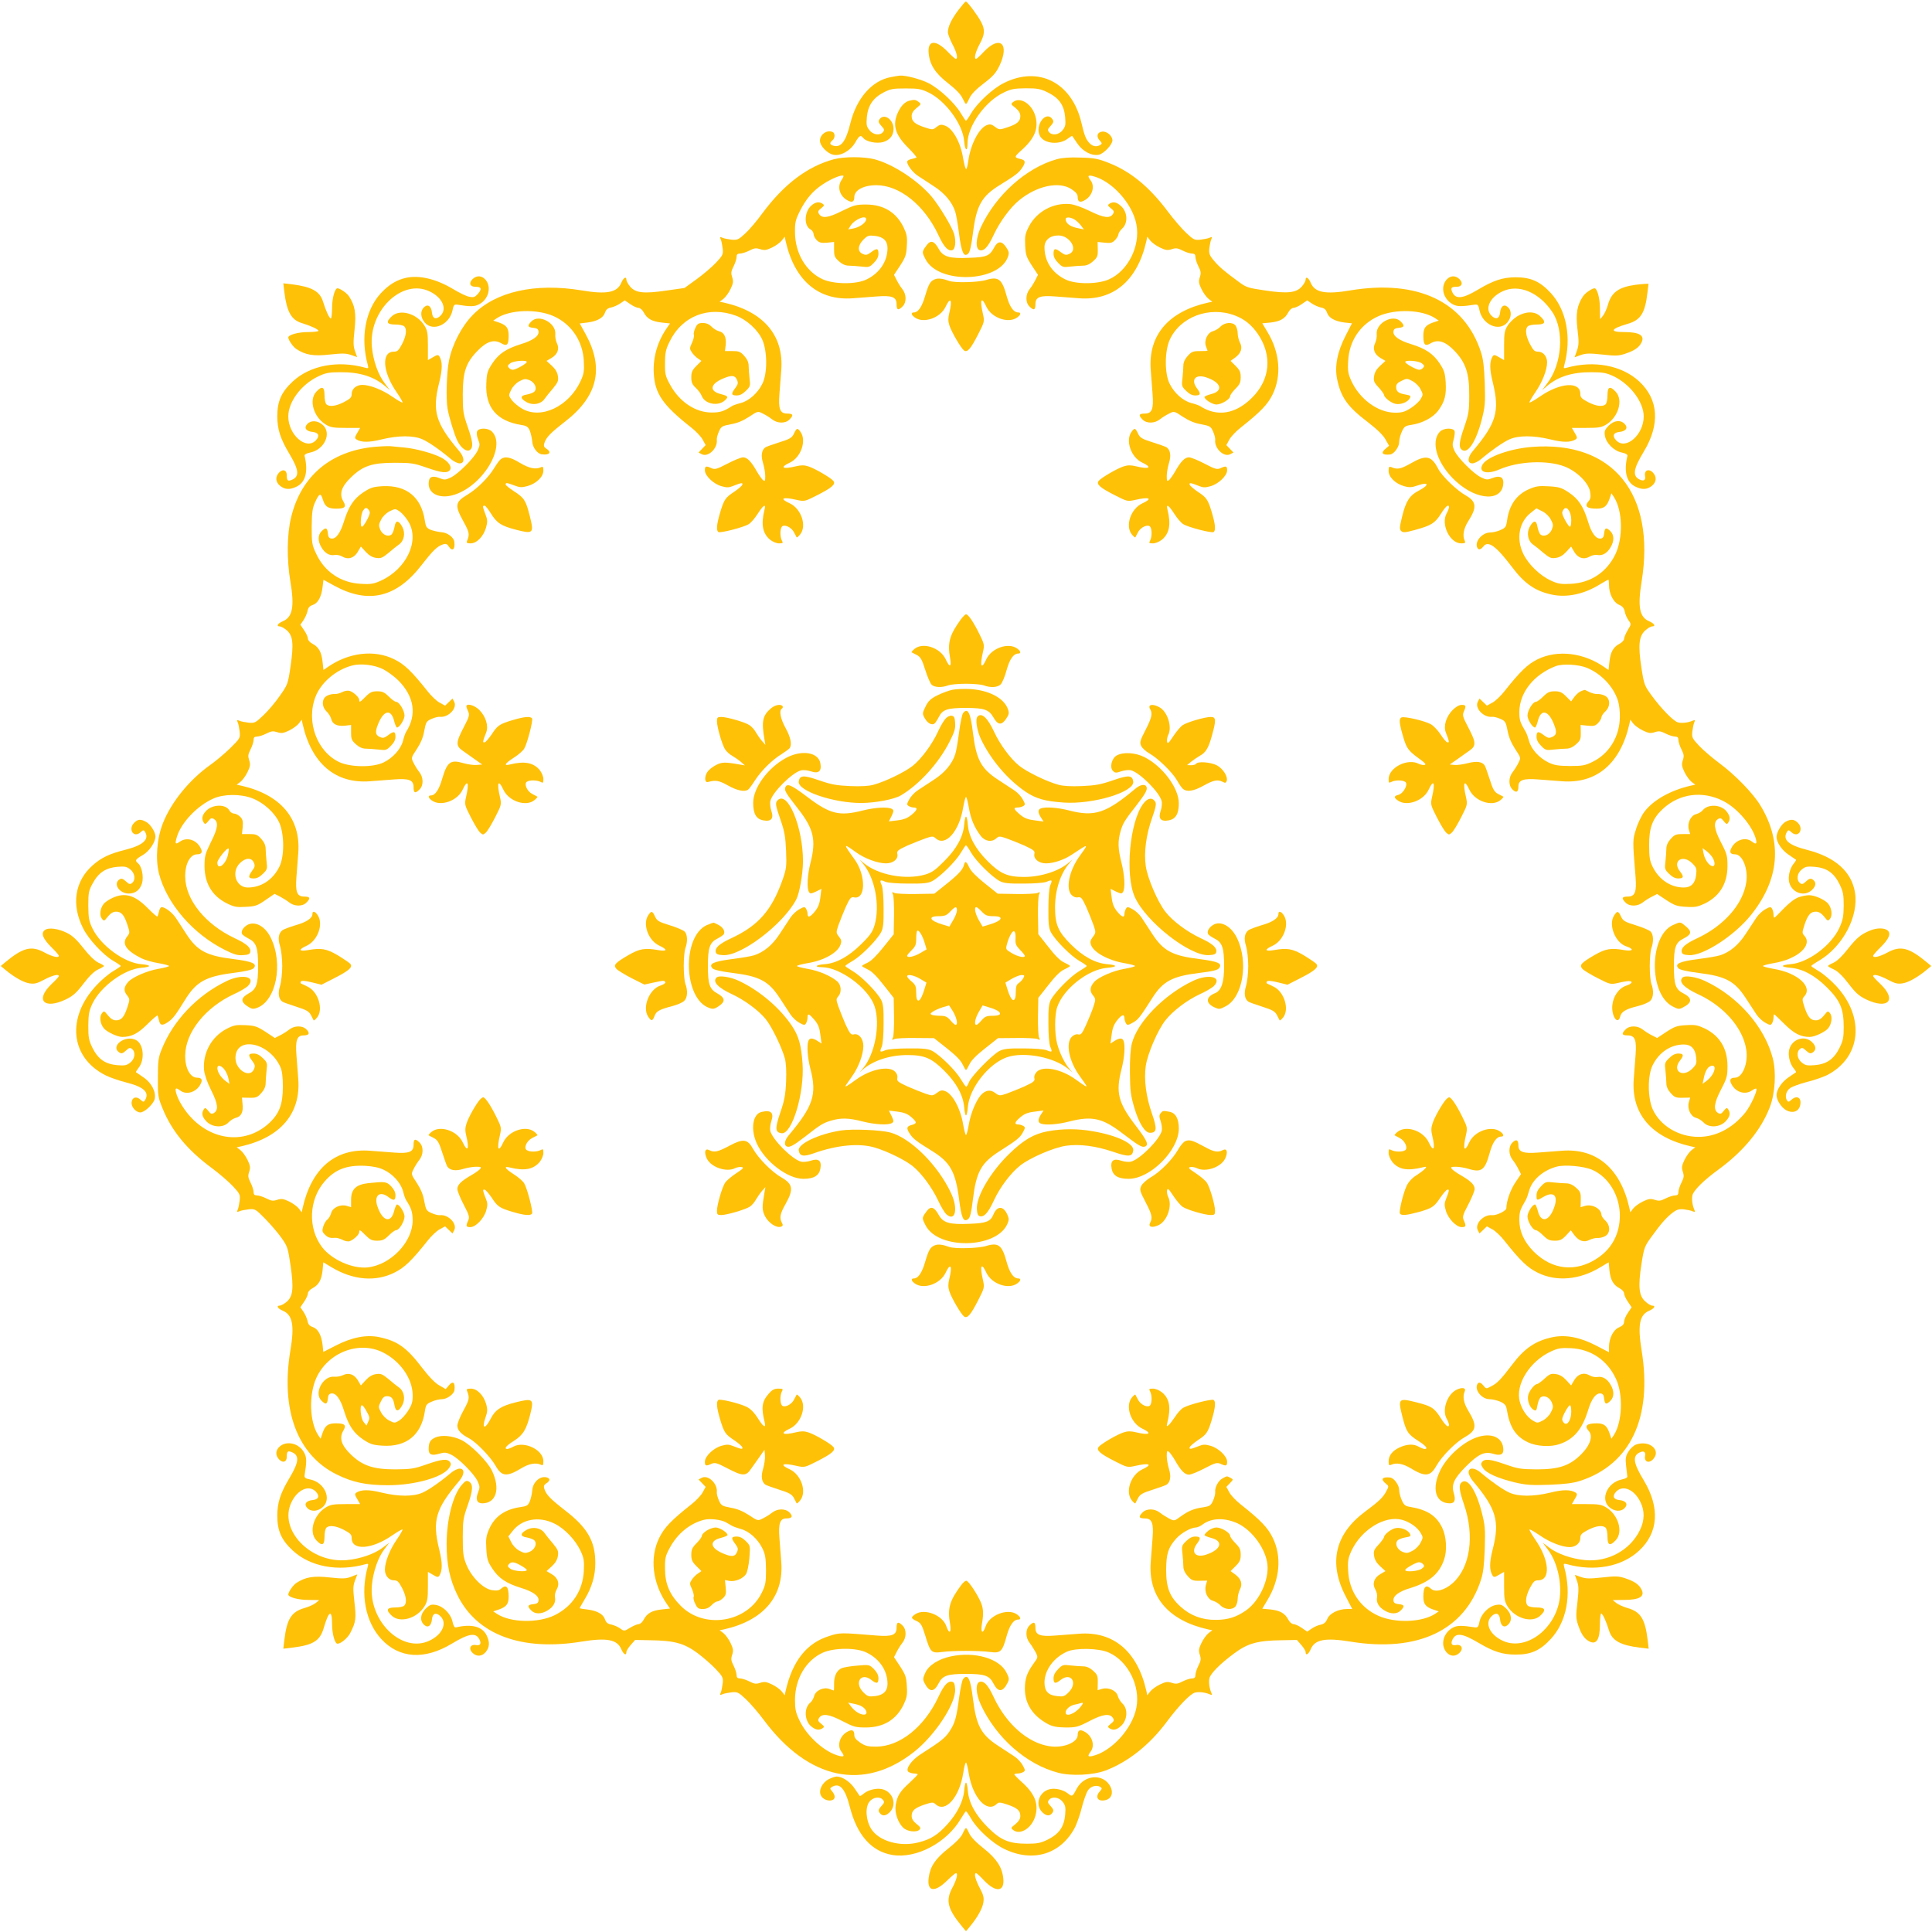 <?xml version="1.0" standalone="no"?>
<!DOCTYPE svg PUBLIC "-//W3C//DTD SVG 20010904//EN"
 "http://www.w3.org/TR/2001/REC-SVG-20010904/DTD/svg10.dtd">
<svg version="1.0" xmlns="http://www.w3.org/2000/svg"
 width="1280pt" height="1280pt" viewBox="0 0 1280 1280"
 preserveAspectRatio="xMidYMid meet">
<g transform="translate(0,1280) scale(0.1,-0.1)"
fill="#ffc107" stroke="none">
<path d="M6350 12734 c-46 -61 -70 -111 -70 -147 0 -13 14 -49 30 -80 29 -54
39 -97 22 -97 -4 0 -29 22 -55 49 -80 82 -134 75 -124 -15 8 -75 45 -131 129
-196 51 -40 83 -73 95 -99 10 -21 20 -38 23 -38 3 0 13 17 23 39 12 26 43 58
94 97 63 48 81 69 105 118 68 144 4 204 -102 94 -25 -27 -49 -49 -53 -49 -16
0 -5 44 23 97 35 65 37 95 11 146 -22 43 -92 137 -102 137 -4 0 -25 -25 -49
-56z"/>
<path d="M5901 12289 c-125 -24 -226 -140 -267 -305 -30 -123 -63 -165 -114
-149 -24 8 -25 18 -5 35 19 16 19 49 0 56 -43 17 -92 -26 -81 -70 8 -32 52
-74 86 -81 48 -11 113 25 145 79 29 50 36 54 55 31 21 -25 89 -38 132 -26 44
14 68 44 68 87 0 64 -65 107 -94 62 -8 -13 -5 -22 13 -42 20 -21 22 -28 11
-41 -20 -25 -66 -19 -90 13 -19 23 -21 36 -17 85 7 77 41 128 110 164 46 24
63 27 147 27 83 0 102 -3 152 -27 113 -55 227 -210 236 -323 5 -63 22 -73 22
-14 0 114 116 278 240 337 47 23 68 27 145 28 79 0 97 -3 148 -28 74 -37 107
-84 114 -164 4 -49 2 -62 -17 -85 -24 -32 -70 -38 -90 -13 -11 13 -9 20 11 41
18 20 21 29 13 42 -42 66 -121 -38 -84 -109 28 -52 129 -61 185 -17 14 11 27
19 29 17 1 -2 17 -25 34 -50 36 -53 96 -84 143 -74 33 8 89 67 89 95 0 30 -37
62 -68 58 -33 -4 -41 -32 -16 -59 16 -17 16 -22 4 -29 -24 -15 -49 -11 -70 10
-25 25 -35 50 -55 135 -62 268 -284 382 -516 264 -72 -36 -174 -131 -214 -198
-16 -28 -32 -51 -35 -51 -3 0 -18 23 -35 51 -40 67 -142 162 -213 198 -53 27
-153 53 -191 50 -9 -1 -36 -5 -60 -10z"/>
<path d="M6025 12133 c-30 -8 -56 -34 -76 -78 -38 -82 -19 -147 66 -232 35
-35 60 -65 57 -67 -4 -2 -19 -6 -34 -10 -16 -3 -28 -11 -28 -17 0 -23 36 -70
70 -93 19 -13 67 -44 107 -70 73 -47 122 -106 142 -170 6 -17 17 -82 25 -145
16 -125 32 -159 62 -130 10 11 20 56 30 134 23 184 57 245 181 321 101 62 124
80 145 112 25 37 22 51 -9 58 -46 11 -45 14 6 60 86 77 113 143 91 223 -21 80
-99 131 -145 97 -20 -15 -19 -16 13 -41 22 -19 32 -35 32 -54 0 -35 -22 -54
-87 -75 -51 -17 -53 -17 -81 4 -23 17 -33 19 -54 11 -52 -20 -108 -128 -123
-238 -4 -29 -10 -53 -14 -53 -5 0 -13 32 -20 71 -17 107 -69 199 -121 217 -24
9 -33 7 -55 -9 -24 -20 -27 -20 -78 -3 -65 21 -87 40 -87 75 0 19 10 35 33 54
31 25 31 26 13 40 -20 15 -27 16 -61 8z"/>
<path d="M5525 11745 c-175 -47 -331 -165 -474 -358 -37 -51 -89 -112 -115
-135 -43 -40 -51 -43 -89 -40 -23 3 -51 8 -61 13 -17 7 -18 6 -11 -11 5 -10
10 -38 13 -61 4 -39 0 -46 -44 -93 -27 -29 -85 -78 -129 -110 l-80 -58 -120
-17 c-150 -22 -204 -16 -240 26 -14 17 -25 37 -25 45 0 26 -20 14 -34 -20 -27
-64 -97 -78 -262 -50 -308 51 -569 -7 -721 -162 -74 -75 -136 -194 -158 -302
-16 -76 -21 -252 -10 -319 11 -61 46 -175 66 -215 25 -49 63 -75 84 -58 22 19
18 53 -17 154 -29 83 -32 102 -32 211 0 150 20 211 98 291 61 63 110 78 158
49 37 -21 48 -10 48 51 0 50 -14 70 -64 87 l-38 13 24 16 c87 57 265 63 377
13 117 -53 192 -164 199 -297 3 -66 1 -84 -21 -132 -78 -169 -263 -257 -389
-183 -26 15 -56 41 -68 57 -21 30 -21 31 -3 68 11 22 33 45 54 56 32 17 40 18
68 7 34 -15 51 -52 32 -75 -6 -7 -29 -16 -51 -20 -46 -7 -45 -27 2 -52 40 -21
92 -11 115 22 10 14 35 46 57 71 33 40 37 51 32 82 -3 24 -17 47 -40 68 l-35
32 34 20 c40 24 53 61 34 99 -7 15 -12 41 -10 59 6 73 -108 134 -158 84 -29
-29 -26 -39 12 -43 24 -2 33 -8 35 -24 4 -30 -37 -60 -117 -84 -98 -31 -146
-63 -189 -127 -33 -51 -37 -64 -40 -133 -8 -159 69 -250 234 -276 33 -5 43
-12 54 -37 7 -18 14 -50 16 -71 2 -40 34 -83 64 -86 51 -7 67 14 29 38 -15 9
-18 19 -13 35 13 40 38 66 138 144 216 167 260 353 136 579 l-39 71 49 6 c65
8 106 30 118 65 7 21 18 31 42 35 17 4 44 16 60 27 l29 20 37 -25 c20 -14 45
-25 55 -25 10 0 25 -13 34 -30 22 -42 55 -60 119 -67 l55 -6 -18 -26 c-64 -91
-94 -192 -90 -298 7 -141 57 -214 249 -366 30 -23 64 -59 75 -79 l20 -37 -24
-25 -23 -24 21 -11 c42 -23 107 39 100 95 -1 11 5 35 14 55 15 34 21 37 78 48
43 7 81 23 121 49 59 39 59 39 92 22 19 -9 46 -26 61 -38 35 -28 88 -29 115
-2 29 29 25 40 -15 40 -47 0 -59 30 -51 130 3 41 9 112 12 158 18 229 -117
388 -379 447 l-29 6 25 19 c14 11 35 40 47 65 18 38 20 50 11 78 -9 27 -8 39
9 72 11 22 20 50 20 62 0 17 6 23 23 23 12 0 40 9 62 20 33 17 45 18 72 9 28
-9 40 -7 78 11 25 12 54 33 65 47 l19 25 6 -29 c59 -262 218 -397 447 -379 46
3 117 9 158 12 100 8 130 -4 130 -51 0 -40 11 -44 40 -15 27 27 26 80 -2 115
-12 15 -29 42 -38 61 l-17 33 41 62 c35 54 41 70 44 131 4 58 0 76 -22 123
-49 99 -132 149 -246 150 -69 0 -82 -4 -162 -43 -91 -46 -132 -51 -152 -19 -9
15 -6 21 14 37 21 17 23 21 10 30 -24 16 -47 12 -75 -12 -47 -42 -50 -134 -5
-158 11 -6 20 -20 20 -30 0 -11 10 -30 21 -41 17 -17 30 -20 68 -17 l47 5 0
-50 c0 -43 4 -53 32 -78 21 -19 43 -29 65 -29 17 0 55 -3 84 -6 48 -6 54 -5
82 24 21 21 31 40 31 61 0 37 -11 39 -50 9 -25 -18 -33 -20 -55 -10 -35 16
-33 55 5 94 28 28 36 30 78 25 54 -6 82 -33 82 -81 0 -87 -52 -165 -138 -207
-68 -34 -214 -33 -290 0 -111 50 -184 172 -185 311 -1 65 4 84 30 137 42 84
87 138 156 183 54 36 125 65 135 55 2 -2 -3 -14 -12 -27 -32 -46 -13 -109 42
-137 28 -15 42 -7 42 23 0 46 61 79 146 79 154 0 318 -132 410 -328 36 -78 63
-109 91 -103 22 4 29 57 14 109 -14 46 -96 182 -146 243 -90 108 -258 219
-382 251 -70 18 -201 18 -268 0z m213 -401 c-4 -23 -46 -51 -86 -58 l-32 -6
16 26 c30 44 109 74 102 38z m-861 -636 c70 -26 145 -94 174 -160 33 -76 34
-222 0 -290 -30 -62 -89 -114 -143 -128 -24 -6 -50 -15 -58 -20 -55 -36 -80
-43 -135 -43 -108 0 -214 71 -276 185 -31 57 -34 70 -33 143 0 67 5 90 29 139
82 172 260 242 442 174z m-1387 -306 c0 -11 -73 -52 -93 -52 -8 0 -20 6 -26
14 -10 11 -7 17 11 30 23 16 108 22 108 8z"/>
<path d="M4607 10628 c-8 -17 -13 -38 -10 -45 3 -8 -2 -32 -12 -53 -17 -37
-17 -41 -1 -65 9 -13 27 -32 40 -40 l23 -16 -33 -33 c-28 -28 -34 -42 -34 -76
0 -34 6 -47 30 -70 16 -15 34 -39 39 -53 21 -54 108 -71 153 -30 26 24 23 29
-26 42 -78 19 -72 66 12 102 59 25 80 24 94 -6 10 -22 8 -30 -10 -55 -30 -39
-28 -50 9 -50 21 0 40 10 61 31 29 28 30 34 24 82 -3 29 -6 67 -6 84 0 22 -10
44 -29 65 -25 28 -35 32 -78 32 l-50 0 5 41 c5 52 -10 83 -46 91 -15 4 -37 18
-49 31 -15 15 -33 23 -56 23 -29 0 -37 -5 -50 -32z"/>
<path d="M7001 11745 c-202 -57 -402 -236 -502 -449 -35 -75 -38 -148 -6 -154
28 -6 55 25 91 103 41 87 109 180 168 228 118 97 266 128 348 73 28 -19 40
-33 40 -51 0 -31 14 -39 42 -24 54 27 75 93 43 135 -21 28 -18 35 13 28 127
-30 265 -182 291 -321 27 -143 -55 -307 -182 -364 -75 -33 -221 -34 -289 0
-88 43 -138 120 -138 213 0 47 36 78 92 78 76 0 133 -95 73 -122 -22 -10 -30
-8 -55 10 -39 30 -50 28 -50 -9 0 -21 10 -40 31 -61 28 -29 34 -30 82 -24 29
3 67 6 84 6 22 0 44 10 65 29 28 25 32 34 31 78 l-1 50 48 -5 c40 -4 50 -1 69
19 11 12 21 29 21 37 0 8 11 25 25 38 38 35 36 105 -4 145 -31 30 -55 36 -81
19 -13 -9 -11 -13 10 -30 20 -16 23 -22 14 -37 -20 -32 -61 -27 -152 18 -51
25 -104 44 -133 47 -111 10 -220 -49 -272 -148 -25 -49 -28 -63 -25 -126 3
-63 8 -77 44 -133 l41 -62 -17 -33 c-9 -19 -26 -46 -38 -61 -28 -35 -29 -88
-2 -115 29 -29 40 -25 40 15 0 47 30 59 130 51 41 -3 112 -9 158 -12 229 -18
388 117 447 379 l6 29 19 -25 c11 -14 40 -35 65 -47 38 -18 50 -20 78 -11 27
9 39 8 72 -9 22 -11 50 -20 62 -20 17 0 23 -6 23 -23 0 -12 9 -40 20 -62 17
-33 18 -45 9 -72 -9 -28 -7 -40 11 -78 12 -25 33 -54 47 -65 l25 -19 -29 -6
c-263 -59 -397 -217 -379 -447 3 -46 9 -117 12 -158 8 -100 -4 -130 -51 -130
-40 0 -44 -11 -15 -40 27 -27 80 -26 115 2 15 12 42 29 61 38 33 17 33 17 92
-22 40 -26 78 -42 121 -49 57 -11 63 -14 78 -48 9 -20 15 -44 14 -55 -7 -56
58 -118 100 -95 l21 11 -23 24 -24 25 20 37 c11 20 45 56 75 79 130 103 179
153 211 219 61 124 49 278 -34 415 l-34 57 54 5 c63 7 96 25 118 67 9 17 24
30 34 30 10 0 35 11 55 25 l37 25 29 -20 c16 -11 43 -23 60 -27 24 -4 35 -14
42 -35 12 -35 53 -57 117 -65 l48 -5 -42 -82 c-55 -107 -74 -203 -56 -289 25
-119 68 -181 201 -282 62 -48 104 -88 119 -116 l24 -42 -21 -18 c-37 -29 -25
-46 28 -40 26 3 60 50 60 83 0 17 8 48 18 69 15 33 22 38 62 44 74 11 145 49
179 95 43 60 54 102 49 186 -4 64 -10 81 -41 128 -42 62 -91 96 -188 126 -80
24 -121 54 -117 84 2 16 11 22 36 24 37 4 40 14 11 43 -50 50 -164 -11 -158
-84 2 -18 -3 -44 -10 -59 -19 -38 -6 -75 34 -99 l34 -20 -35 -32 c-23 -21 -37
-44 -40 -68 -5 -32 -2 -42 30 -76 20 -22 36 -45 36 -50 0 -16 44 -51 73 -58
33 -9 84 10 97 36 9 16 5 19 -27 25 -48 8 -63 20 -63 50 0 18 9 29 36 41 34
17 37 17 72 -2 21 -11 45 -35 54 -55 17 -32 17 -36 0 -64 -10 -17 -40 -44 -67
-61 -39 -24 -58 -30 -106 -29 -111 2 -230 89 -286 210 -21 47 -25 66 -21 132
6 133 81 244 200 297 111 50 289 44 376 -13 l24 -16 -38 -13 c-50 -17 -64 -37
-64 -87 0 -61 11 -72 48 -51 48 29 97 14 157 -48 76 -79 100 -150 99 -297 0
-102 -4 -125 -32 -206 -35 -101 -39 -136 -18 -153 39 -33 94 50 132 195 23 90
25 112 21 244 -4 106 -10 161 -25 206 -108 336 -421 484 -866 410 -165 -28
-235 -14 -262 50 -14 34 -34 46 -34 20 0 -8 -11 -28 -25 -44 -36 -42 -95 -49
-246 -26 -109 16 -123 20 -171 56 -101 74 -133 102 -166 142 -29 34 -33 46
-30 81 3 22 8 49 13 59 7 17 6 18 -11 11 -10 -5 -38 -10 -61 -13 -39 -4 -46 0
-94 45 -28 26 -82 89 -119 138 -123 165 -247 268 -395 326 -68 27 -96 33 -185
35 -73 3 -122 -1 -159 -11z m116 -398 c12 -7 31 -24 43 -39 l21 -28 -33 7
c-57 10 -87 32 -88 61 0 15 28 15 57 -1z m1064 -637 c64 -24 111 -62 153 -123
96 -142 82 -302 -39 -422 -109 -109 -231 -129 -345 -55 -8 5 -34 14 -58 20
-54 14 -113 66 -143 128 -34 68 -33 214 0 289 68 153 263 227 432 163z m1237
-316 c18 -13 21 -19 11 -30 -6 -8 -18 -14 -26 -14 -20 0 -93 41 -93 52 0 14
85 8 108 -8z"/>
<path d="M8087 10637 c-12 -13 -35 -27 -50 -31 -37 -9 -62 -63 -47 -101 6 -15
10 -27 10 -29 0 -1 -23 -2 -51 -2 -45 0 -55 -4 -80 -32 -19 -21 -29 -43 -29
-65 0 -17 -3 -55 -6 -84 -6 -48 -5 -54 24 -82 21 -21 40 -31 61 -31 36 0 39
11 10 49 -41 56 -8 94 62 71 100 -33 117 -90 33 -111 -24 -6 -44 -15 -44 -19
0 -17 53 -50 79 -50 33 0 91 35 91 55 0 8 16 30 35 49 29 29 35 43 35 77 0 33
-6 47 -33 74 l-34 34 29 21 c41 30 52 64 33 100 -8 16 -15 44 -15 62 0 18 -7
41 -14 51 -19 25 -72 22 -99 -6z"/>
<path d="M6155 11192 c-6 -4 -19 -20 -29 -35 -17 -28 -17 -30 6 -75 86 -166
487 -153 546 17 9 25 7 35 -12 63 -29 44 -56 43 -80 -3 -29 -54 -49 -63 -161
-67 -136 -6 -177 6 -207 61 -23 41 -43 54 -63 39z"/>
<path d="M2693 10960 c-65 -14 -116 -45 -171 -104 -102 -112 -135 -295 -85
-475 5 -22 4 -23 -18 -17 -181 50 -364 15 -478 -90 -77 -71 -104 -132 -104
-234 1 -86 20 -146 81 -248 62 -104 67 -148 18 -170 -29 -13 -36 -7 -36 29 0
35 -25 44 -50 19 -28 -28 -25 -64 6 -89 32 -25 64 -27 109 -5 59 28 78 100 53
203 -2 10 10 17 38 23 95 20 144 130 81 184 -34 29 -78 31 -102 4 -23 -25 -7
-48 38 -52 39 -4 47 -28 18 -57 -64 -64 -181 39 -181 160 0 97 86 212 198 265
48 23 70 28 147 28 126 1 221 -28 295 -91 l33 -28 -35 47 c-43 56 -76 150 -84
239 -23 241 201 456 383 368 84 -40 117 -115 72 -160 -29 -29 -53 -21 -57 18
-4 45 -27 61 -52 38 -27 -24 -25 -68 4 -102 54 -63 164 -14 184 81 6 33 12 40
28 38 93 -15 119 -14 150 3 60 32 81 111 43 159 -25 31 -61 34 -89 6 -26 -26
-16 -50 20 -50 40 0 44 -14 17 -46 -20 -23 -28 -26 -58 -20 -19 3 -68 27 -109
52 -109 65 -219 92 -307 74z"/>
<path d="M9581 10944 c-39 -50 -18 -126 44 -160 30 -16 57 -16 149 -2 16 2 22
-5 28 -38 20 -95 130 -144 184 -81 29 34 31 78 4 102 -25 23 -48 7 -52 -38 -4
-39 -28 -47 -57 -18 -45 45 -12 120 72 160 108 52 244 -5 332 -137 80 -121 64
-343 -33 -470 l-35 -47 33 28 c74 63 169 92 295 91 76 0 99 -5 146 -27 110
-53 199 -171 199 -266 0 -121 -117 -224 -181 -160 -29 29 -21 53 18 57 45 4
61 27 38 52 -27 30 -71 26 -107 -10 -26 -27 -30 -36 -25 -67 8 -49 59 -100
111 -111 28 -6 40 -13 38 -23 -25 -103 -6 -175 53 -203 45 -22 77 -20 109 5
31 25 34 61 6 89 -28 28 -58 13 -51 -24 5 -26 -8 -36 -34 -24 -51 23 -45 70
25 185 110 182 99 347 -31 467 -114 105 -297 140 -478 90 -22 -6 -23 -5 -17
17 49 180 15 365 -90 478 -71 77 -132 104 -234 104 -86 -1 -146 -21 -248 -82
-102 -61 -148 -65 -170 -17 -13 29 -7 36 29 36 35 0 44 25 19 50 -28 28 -64
25 -89 -6z"/>
<path d="M6195 10950 c-31 -12 -41 -28 -65 -108 -21 -74 -47 -112 -75 -112
-22 0 -18 -17 7 -34 58 -41 169 -2 203 72 33 70 46 46 24 -43 -8 -33 -8 -53 1
-81 14 -43 75 -148 96 -165 22 -18 45 9 95 107 42 82 42 85 31 135 -22 95 -10
119 23 47 34 -74 145 -113 203 -72 25 17 29 34 8 34 -31 0 -57 37 -77 110 -30
111 -54 130 -136 105 -52 -16 -208 -20 -245 -6 -43 16 -73 19 -93 11z"/>
<path d="M1884 10864 c16 -129 46 -183 114 -204 59 -18 112 -42 112 -52 0 -4
-32 -8 -70 -8 -63 0 -130 -18 -130 -36 0 -16 32 -63 53 -76 60 -40 114 -49
221 -37 84 9 108 9 142 -3 l40 -14 -14 40 c-12 34 -12 58 -3 142 12 107 3 161
-37 221 -13 21 -60 53 -76 53 -18 0 -36 -67 -36 -130 0 -38 -4 -70 -8 -70 -10
0 -34 53 -52 112 -21 68 -75 98 -204 114 l-59 7 7 -59z"/>
<path d="M10835 10913 c-109 -15 -158 -49 -181 -129 -8 -29 -24 -64 -34 -76
l-19 -23 -1 73 c0 65 -18 132 -36 132 -16 0 -63 -32 -76 -53 -40 -60 -49 -115
-37 -217 10 -83 10 -104 -3 -142 l-16 -45 42 15 c34 12 58 12 142 3 88 -10
108 -9 150 5 63 21 92 41 109 74 24 47 -13 70 -114 70 -100 0 -91 21 21 54 88
25 117 70 133 209 l7 57 -28 -1 c-16 -1 -42 -4 -59 -6z"/>
<path d="M2596 10705 c-41 -38 -35 -55 22 -55 26 0 53 -5 60 -12 19 -19 14
-62 -14 -117 -23 -43 -31 -51 -55 -51 -83 0 -75 -132 17 -266 25 -36 43 -68
41 -71 -3 -2 -35 16 -71 41 -66 45 -146 76 -196 76 -38 0 -70 -26 -70 -59 0
-24 -8 -32 -51 -55 -55 -28 -98 -33 -117 -14 -7 7 -12 34 -12 60 0 57 -17 63
-55 22 -50 -54 -18 -166 62 -216 33 -20 51 -23 134 -23 l95 0 -19 -33 c-17
-28 -18 -35 -6 -43 33 -21 84 -21 168 0 112 27 211 27 271 0 42 -19 117 -71
188 -131 18 -15 44 -28 57 -28 35 0 33 40 -3 82 -157 186 -180 264 -132 454
22 89 22 139 1 173 -8 12 -15 11 -43 -6 l-33 -19 0 95 c0 83 -3 101 -23 134
-50 80 -162 112 -216 62z"/>
<path d="M10053 10705 c-23 -14 -52 -42 -65 -63 -20 -32 -23 -50 -23 -133 l0
-95 -33 19 c-28 17 -35 18 -43 6 -21 -34 -21 -84 1 -172 47 -192 24 -270 -132
-455 -36 -42 -38 -82 -3 -82 13 0 39 13 57 28 71 60 146 112 188 131 60 27
159 27 271 0 84 -21 135 -21 168 0 12 8 11 15 -6 43 l-19 33 95 0 c83 0 101 3
134 23 80 50 112 162 62 216 -38 41 -55 35 -55 -22 0 -26 -5 -53 -12 -60 -19
-19 -62 -14 -117 14 -43 23 -51 31 -51 55 0 83 -132 75 -266 -17 -36 -25 -68
-43 -71 -41 -2 3 16 35 41 71 45 66 76 146 76 196 0 38 -26 70 -59 70 -24 0
-32 8 -55 51 -28 55 -33 98 -14 117 7 7 34 12 60 12 57 0 63 17 22 55 -36 34
-95 33 -151 0z"/>
<path d="M3162 9944 c-6 -11 -4 -30 5 -54 14 -34 13 -41 -3 -76 -24 -50 -128
-154 -178 -178 -35 -16 -42 -17 -76 -3 -49 19 -70 7 -70 -38 0 -66 71 -100
159 -76 193 52 360 322 260 422 -24 24 -84 26 -97 3z"/>
<path d="M5260 9927 c-13 -27 -25 -35 -95 -57 -45 -14 -86 -29 -93 -33 -26
-17 -32 -55 -17 -104 8 -26 15 -65 15 -87 0 -34 -2 -37 -16 -26 -8 8 -27 34
-41 59 -37 65 -63 91 -90 91 -13 0 -60 -19 -104 -42 -69 -36 -82 -40 -105 -30
-37 17 -44 15 -44 -14 0 -35 55 -89 109 -105 35 -10 49 -10 74 0 58 23 70 25
65 10 -2 -8 -26 -28 -52 -46 -60 -39 -69 -52 -95 -139 -23 -78 -27 -119 -11
-129 13 -8 166 31 200 52 14 8 41 39 60 69 38 59 56 70 45 27 -24 -97 -13
-156 36 -198 18 -14 43 -25 60 -25 26 0 29 2 19 19 -12 24 -13 71 -1 90 13 21
63 0 81 -35 8 -16 17 -31 18 -34 2 -3 12 6 23 19 46 56 8 170 -68 206 -73 33
-49 45 46 23 50 -11 53 -11 135 31 98 50 125 73 107 95 -17 21 -122 82 -165
96 -28 9 -48 9 -81 1 -89 -22 -113 -9 -42 24 73 34 112 145 71 203 -20 29 -26
28 -44 -11z"/>
<path d="M7496 9938 c-41 -58 -2 -169 72 -203 70 -33 46 -46 -43 -24 -33 8
-53 8 -81 -1 -43 -14 -148 -75 -165 -96 -18 -22 9 -45 107 -95 82 -42 85 -42
135 -31 95 22 119 10 47 -23 -77 -36 -115 -150 -69 -206 11 -13 21 -22 23 -19
1 3 10 18 18 34 18 35 68 56 81 35 12 -19 11 -66 -1 -90 -10 -17 -7 -19 19
-19 17 0 42 11 60 25 49 42 60 101 36 198 -11 43 7 32 45 -27 19 -30 46 -61
60 -69 34 -21 187 -60 200 -52 16 10 12 51 -11 129 -26 87 -35 100 -95 139
-26 18 -50 38 -52 46 -5 15 7 13 65 -10 25 -10 39 -10 74 0 54 16 109 70 109
105 0 29 -7 31 -44 14 -23 -10 -36 -6 -105 30 -44 23 -91 42 -104 42 -27 0
-53 -26 -90 -91 -14 -25 -33 -51 -41 -59 -14 -11 -16 -8 -16 26 0 22 7 61 15
87 15 49 9 87 -17 104 -7 4 -48 19 -93 33 -70 22 -82 30 -95 57 -18 39 -24 40
-44 11z"/>
<path d="M9541 9941 c-67 -67 -19 -217 105 -330 143 -131 314 -135 314 -6 0
35 -27 46 -71 28 -34 -13 -41 -13 -76 4 -49 23 -153 127 -176 175 -15 32 -16
44 -6 77 6 22 9 47 6 55 -9 23 -72 21 -96 -3z"/>
<path d="M2476 9839 c-287 -29 -481 -194 -547 -465 -28 -114 -30 -278 -5 -428
28 -165 14 -235 -50 -262 -34 -14 -46 -34 -20 -34 8 0 28 -11 45 -25 42 -36
48 -90 26 -239 -17 -118 -19 -122 -71 -196 -29 -42 -78 -100 -109 -129 -52
-50 -59 -53 -98 -49 -23 3 -51 8 -61 13 -17 7 -18 6 -11 -11 5 -10 10 -38 13
-62 4 -42 2 -45 -64 -110 -38 -37 -97 -86 -131 -110 -137 -97 -259 -246 -314
-387 -40 -101 -50 -235 -26 -332 52 -201 227 -403 440 -508 58 -29 83 -36 118
-33 33 2 45 7 47 21 6 28 -25 55 -103 91 -195 92 -327 255 -328 409 -1 84 33
147 79 147 30 0 38 14 23 42 -28 55 -91 74 -137 42 -30 -21 -34 -16 -21 28 26
95 136 211 244 258 69 30 179 31 257 1 75 -29 149 -96 179 -163 33 -76 34
-222 0 -290 -42 -86 -120 -138 -209 -138 -79 0 -112 102 -53 161 37 37 77 39
92 5 10 -20 8 -30 -10 -54 -29 -41 -27 -52 10 -52 21 0 40 10 61 31 29 28 30
34 24 82 -3 29 -6 67 -6 84 0 22 -10 44 -29 65 -25 28 -35 32 -78 32 l-50 0 5
47 c3 38 0 51 -17 68 -11 11 -30 21 -41 21 -10 0 -24 9 -30 20 -24 45 -116 42
-157 -5 -25 -28 -29 -51 -13 -75 9 -13 13 -11 30 10 16 20 22 23 37 14 32 -20
27 -61 -19 -152 -39 -80 -43 -93 -43 -162 1 -114 51 -197 150 -246 47 -23 65
-26 125 -22 62 3 76 8 129 45 l60 41 34 -17 c19 -10 47 -27 62 -39 35 -28 88
-29 115 -2 29 29 25 40 -15 40 -47 0 -59 30 -51 130 3 41 9 112 12 158 18 229
-117 388 -379 447 l-29 6 25 19 c14 11 35 40 47 65 18 38 20 50 11 78 -9 27
-8 39 9 72 11 22 20 50 20 62 0 17 6 23 23 23 12 0 40 9 62 20 33 17 45 18 72
9 28 -9 40 -7 78 11 25 12 54 33 65 47 l19 25 6 -29 c59 -262 218 -397 447
-379 46 3 117 9 158 12 100 8 130 -4 130 -51 0 -40 11 -44 40 -15 27 27 26 80
-2 115 -12 15 -29 42 -38 61 -17 33 -17 33 22 92 26 40 42 78 49 121 11 57 14
63 48 78 20 9 44 15 55 14 56 -7 118 58 95 100 l-11 21 -24 -23 -25 -24 -37
20 c-20 11 -56 45 -79 75 -104 131 -153 179 -221 212 -133 66 -304 45 -443
-53 l-26 -18 -6 55 c-7 64 -25 97 -67 119 -17 9 -30 24 -30 34 0 10 -11 35
-25 55 l-25 37 20 29 c11 16 23 43 27 60 4 24 14 35 35 42 35 12 57 53 65 118
l6 49 71 -39 c226 -124 412 -80 579 136 78 100 104 125 144 138 16 5 26 2 35
-13 24 -38 45 -22 38 29 -3 30 -46 62 -86 64 -21 2 -53 9 -71 16 -27 12 -32
20 -38 59 -23 157 -121 237 -278 230 -66 -4 -81 -9 -130 -41 -64 -43 -96 -92
-127 -189 -24 -80 -54 -121 -84 -117 -16 2 -22 11 -24 36 -4 37 -14 40 -42 12
-25 -25 -25 -66 0 -107 23 -39 54 -56 87 -50 14 3 37 -2 52 -11 38 -22 78 -9
102 33 l20 34 32 -35 c21 -23 44 -37 68 -40 31 -5 42 -1 82 32 25 22 57 47 71
57 33 23 43 75 22 115 -25 47 -45 48 -52 2 -4 -22 -13 -45 -20 -51 -23 -19
-60 -2 -75 32 -11 28 -10 36 7 68 11 21 34 43 56 54 37 18 38 18 68 -3 16 -12
42 -42 57 -68 74 -126 -14 -311 -183 -389 -47 -21 -66 -25 -132 -21 -133 6
-243 80 -298 201 -27 57 -29 71 -29 177 1 95 5 123 22 161 28 62 38 66 52 19
14 -46 34 -60 88 -60 58 0 69 11 48 48 -29 48 -14 97 49 158 80 78 141 98 291
98 109 0 128 -3 211 -32 101 -35 135 -39 154 -17 17 21 -9 59 -58 84 -57 29
-172 60 -243 66 -35 3 -77 7 -94 9 -16 1 -65 -1 -109 -5z m-26 -436 c0 -20
-41 -93 -52 -93 -14 0 -8 85 8 108 13 18 19 21 30 11 8 -6 14 -18 14 -26z m89
-1037 c29 -15 75 -49 100 -74 106 -107 124 -228 51 -342 -5 -8 -14 -34 -20
-58 -14 -54 -66 -113 -128 -143 -68 -34 -214 -33 -290 0 -150 67 -226 268
-162 434 36 95 136 180 244 208 57 15 148 4 205 -25z m-1029 -1230 c-14 -64
-70 -105 -70 -51 0 21 66 103 75 93 2 -2 0 -21 -5 -42z"/>
<path d="M2268 8215 c-15 -8 -38 -14 -51 -13 -14 1 -37 -4 -51 -12 -35 -18
-36 -71 -3 -103 13 -12 27 -34 31 -49 8 -36 39 -51 91 -46 l41 5 0 -50 c0 -43
4 -53 32 -78 21 -19 43 -29 65 -29 17 0 55 -3 84 -6 48 -6 54 -5 82 24 21 21
31 40 31 61 0 37 -11 39 -50 9 -25 -18 -33 -20 -55 -10 -30 14 -31 35 -6 94
36 84 83 90 102 12 6 -24 15 -44 19 -44 17 0 50 53 50 79 0 33 -35 91 -55 91
-8 0 -30 16 -49 35 -29 29 -43 35 -77 35 -34 0 -47 -6 -76 -35 -39 -39 -43
-41 -43 -22 0 17 -39 53 -65 60 -11 3 -32 0 -47 -8z"/>
<path d="M10149 9839 c-142 -11 -292 -64 -325 -114 -34 -53 26 -72 110 -35
128 55 315 63 430 20 82 -31 161 -109 171 -168 5 -33 3 -47 -9 -61 -31 -35
-14 -51 53 -51 47 0 67 15 84 64 l13 38 16 -24 c59 -90 63 -272 9 -383 -58
-117 -162 -186 -293 -193 -66 -3 -84 -1 -132 21 -74 34 -149 107 -183 176 -50
102 -29 215 52 276 l34 27 38 -19 c23 -11 46 -33 57 -54 17 -32 18 -40 7 -68
-15 -34 -52 -51 -75 -32 -7 6 -16 29 -20 51 -7 46 -27 45 -52 -2 -21 -40 -11
-92 22 -115 14 -10 46 -35 71 -57 40 -33 51 -37 82 -32 24 3 47 17 68 40 l32
35 20 -34 c24 -42 64 -55 102 -33 15 9 38 14 52 11 33 -6 64 11 87 50 25 41
25 82 0 107 -28 28 -38 25 -42 -12 -2 -24 -8 -34 -23 -36 -31 -4 -61 35 -84
113 -31 101 -64 150 -127 192 -48 32 -64 37 -132 41 -65 4 -86 1 -130 -18 -84
-36 -132 -104 -147 -206 -6 -44 -10 -51 -43 -65 -20 -10 -52 -17 -71 -17 -50
-1 -100 -57 -85 -97 8 -21 23 -19 43 6 31 39 84 0 187 -136 84 -112 156 -162
268 -185 97 -20 208 3 310 65 32 19 60 35 62 35 2 0 4 -16 4 -35 0 -58 29
-115 65 -131 24 -10 34 -22 39 -44 3 -18 14 -44 25 -59 19 -26 19 -27 -5 -66
-13 -22 -24 -48 -24 -57 0 -10 -13 -24 -30 -33 -42 -22 -60 -55 -67 -119 l-6
-55 -26 18 c-138 97 -311 118 -444 53 -67 -33 -116 -81 -220 -212 -23 -30 -59
-64 -79 -75 l-37 -20 -25 24 -24 23 -11 -21 c-23 -42 39 -107 95 -100 11 1 35
-5 55 -14 32 -14 36 -21 47 -78 8 -42 24 -81 50 -121 39 -59 39 -59 22 -92 -9
-19 -26 -46 -38 -61 -28 -35 -29 -88 -2 -115 26 -26 40 -18 40 21 0 41 34 53
130 45 41 -3 112 -9 158 -12 229 -18 388 117 447 379 l6 29 19 -25 c11 -14 40
-35 65 -47 38 -18 50 -20 78 -11 27 9 39 8 72 -9 22 -11 50 -20 62 -20 17 0
23 -6 23 -23 0 -12 9 -40 20 -62 17 -33 18 -45 9 -72 -9 -28 -7 -40 11 -78 12
-25 33 -54 47 -65 l25 -19 -29 -6 c-134 -30 -251 -96 -309 -174 -19 -25 -44
-77 -55 -115 -23 -71 -23 -72 -3 -316 8 -100 -4 -130 -51 -130 -40 0 -44 -11
-15 -40 27 -27 80 -26 115 2 15 12 42 29 61 38 l33 17 62 -41 c54 -35 70 -41
131 -44 58 -4 76 0 123 22 99 49 149 132 150 246 0 70 -3 82 -43 159 -46 88
-52 135 -19 155 15 9 21 6 37 -14 17 -21 21 -23 30 -10 15 23 12 45 -11 74
-37 47 -124 51 -159 7 -8 -10 -28 -21 -43 -25 -36 -9 -60 -60 -48 -103 l9 -29
-51 0 c-43 0 -53 -4 -78 -32 -19 -21 -29 -43 -29 -65 0 -17 -3 -55 -6 -84 -6
-48 -5 -54 24 -82 21 -21 40 -31 61 -31 36 0 39 12 11 47 -54 69 19 116 82 53
28 -28 30 -36 25 -78 -6 -54 -33 -82 -81 -82 -87 0 -165 52 -207 138 -19 39
-23 64 -23 142 -1 116 23 178 91 241 110 102 263 122 400 52 94 -47 196 -168
217 -255 7 -31 0 -34 -28 -13 -42 32 -108 11 -135 -43 -15 -28 -7 -42 24 -42
50 0 89 -98 74 -188 -22 -143 -147 -285 -324 -368 -78 -36 -109 -63 -103 -91
2 -14 14 -19 47 -21 92 -7 301 128 411 265 189 235 211 483 63 727 -50 82
-168 203 -272 280 -47 35 -108 87 -134 115 -45 48 -49 55 -45 94 3 23 8 51 13
61 7 17 6 18 -11 11 -30 -13 -72 -18 -97 -11 -29 7 -112 92 -175 179 -47 64
-50 72 -67 182 -23 149 -17 210 25 248 17 15 37 27 45 27 27 0 16 19 -19 34
-64 27 -77 96 -50 262 95 583 -191 935 -727 893z m261 -485 c0 -24 -4 -44 -8
-44 -11 0 -52 73 -52 92 0 8 6 20 13 27 20 20 47 -23 47 -75z m105 -979 c97
-41 175 -125 205 -219 7 -22 13 -69 12 -105 -1 -130 -70 -244 -180 -298 -51
-25 -68 -28 -152 -28 -78 1 -103 5 -142 24 -61 30 -114 88 -128 143 -7 24 -16
50 -21 58 -39 66 -43 79 -43 135 2 128 97 247 242 302 46 17 152 11 207 -12z
m832 -1258 c18 -32 16 -59 -3 -55 -23 4 -51 46 -58 86 l-6 33 28 -21 c15 -12
32 -31 39 -43z"/>
<path d="M10473 8220 c-12 -5 -31 -22 -43 -38 l-21 -29 -34 34 c-27 27 -41 33
-74 33 -34 0 -48 -6 -77 -35 -19 -19 -41 -35 -49 -35 -20 0 -55 -58 -55 -91 0
-26 33 -79 50 -79 4 0 13 20 19 44 19 78 66 72 102 -12 25 -59 24 -80 -6 -94
-22 -10 -30 -8 -55 10 -39 30 -50 28 -50 -9 0 -21 10 -40 31 -61 28 -29 34
-30 82 -24 29 3 67 6 84 6 22 0 44 10 65 29 28 25 32 34 31 78 l-1 50 48 -5
c40 -4 50 -1 69 19 11 12 21 29 21 37 0 8 11 25 25 38 35 32 35 85 -1 104 -14
8 -37 13 -50 12 -14 -1 -38 5 -54 13 -16 8 -30 15 -32 14 -2 0 -13 -4 -25 -9z"/>
<path d="M3318 9758 c-9 -7 -28 -33 -43 -58 -39 -64 -111 -136 -176 -176 -85
-51 -88 -71 -28 -180 39 -71 41 -84 24 -126 -6 -15 -2 -18 23 -18 41 0 85 46
102 104 11 40 10 52 -4 89 -19 50 -20 57 -6 57 6 0 24 -22 41 -50 41 -66 69
-84 169 -110 113 -29 119 -24 90 91 -26 104 -37 121 -106 165 -29 19 -54 39
-54 44 0 13 7 13 57 -6 37 -14 49 -15 89 -4 58 17 104 61 104 102 0 25 -3 29
-17 22 -35 -16 -79 -6 -138 29 -63 39 -100 46 -127 25z"/>
<path d="M9345 9729 c-66 -37 -87 -41 -127 -24 -15 6 -18 2 -18 -25 0 -41 45
-85 103 -101 35 -10 50 -9 90 5 74 26 79 3 8 -34 -60 -30 -86 -69 -110 -166
-19 -76 -20 -89 -8 -102 13 -12 25 -11 92 7 108 30 131 44 171 106 33 53 54
69 54 43 -1 -7 -7 -24 -15 -38 -41 -72 20 -200 96 -200 26 0 30 3 23 18 -16
34 -7 80 23 128 59 92 56 130 -15 171 -61 34 -158 128 -183 176 -46 89 -80 96
-184 36z"/>
<path d="M6367 8698 c-76 -105 -91 -155 -72 -260 10 -60 -4 -62 -30 -5 -36 76
-150 114 -206 68 -13 -11 -22 -21 -19 -23 3 -1 18 -10 35 -18 24 -13 33 -29
55 -98 14 -45 33 -89 42 -98 19 -19 69 -21 112 -4 15 5 67 10 116 10 49 0 101
-5 116 -10 46 -18 93 -15 114 6 10 10 28 53 39 94 20 73 46 110 77 110 21 0
17 17 -8 34 -58 41 -169 2 -203 -71 -33 -73 -45 -49 -23 46 11 49 10 53 -25
124 -38 77 -72 127 -87 127 -5 0 -20 -15 -33 -32z"/>
<path d="M6310 8230 c-25 -5 -70 -22 -100 -37 -44 -22 -60 -37 -78 -74 -22
-45 -22 -47 -5 -78 18 -32 45 -47 63 -36 6 4 19 24 30 45 25 50 58 60 184 60
120 -1 149 -12 179 -65 28 -49 53 -52 83 -7 19 28 21 38 12 63 -25 73 -124
126 -251 134 -40 2 -92 0 -117 -5z"/>
<path d="M3090 8120 c0 -5 5 -20 12 -34 10 -23 6 -36 -30 -105 -53 -102 -54
-123 -2 -158 22 -16 59 -41 82 -58 l43 -30 -37 -3 c-20 -2 -60 4 -88 12 -85
25 -107 9 -140 -102 -21 -74 -47 -112 -75 -112 -22 0 -18 -17 7 -34 58 -41
169 -2 203 72 33 72 45 48 23 -47 -11 -50 -11 -53 31 -135 24 -47 51 -92 62
-102 18 -16 20 -16 38 0 11 10 38 55 62 102 42 82 42 85 31 135 -22 95 -10
119 23 47 36 -77 150 -115 206 -69 13 11 22 21 19 23 -3 1 -18 10 -34 18 -35
18 -56 68 -35 81 19 12 66 11 90 -1 17 -10 19 -7 19 19 0 17 -11 42 -25 60
-42 49 -101 60 -197 36 -44 -11 -33 7 26 45 30 19 61 46 69 60 20 33 60 188
52 200 -10 16 -52 12 -129 -11 -87 -26 -100 -35 -139 -95 -18 -26 -38 -50 -46
-52 -15 -5 -13 7 10 65 17 43 -2 106 -46 150 -31 31 -85 46 -85 23z"/>
<path d="M5108 8107 c-56 -47 -64 -87 -43 -207 l6 -35 -23 26 c-13 15 -30 40
-40 57 -9 17 -28 38 -43 48 -31 20 -148 54 -187 54 -24 0 -28 -4 -28 -28 0
-39 34 -156 54 -187 10 -15 31 -34 48 -43 17 -10 42 -27 57 -40 l26 -23 -35 6
c-96 17 -117 17 -157 -4 -22 -11 -48 -32 -57 -46 -20 -31 -18 -72 4 -66 53 14
71 11 133 -23 61 -34 109 -44 133 -28 6 4 27 32 46 62 42 65 115 137 178 175
25 16 48 33 52 39 16 24 6 72 -27 132 -34 61 -45 117 -25 129 6 4 8 11 5 16
-11 16 -49 10 -77 -14z"/>
<path d="M7616 8122 c-2 -4 -1 -14 5 -22 16 -27 9 -58 -32 -137 -36 -70 -39
-81 -29 -104 7 -15 31 -37 54 -50 57 -32 153 -125 184 -179 14 -25 32 -51 40
-57 27 -22 71 -14 136 22 66 37 94 42 127 25 15 -9 21 -7 26 5 10 29 -24 83
-66 105 -42 21 -125 27 -136 10 -3 -5 -18 -10 -33 -10 l-27 1 26 22 c15 12 40
29 57 39 41 22 59 52 82 137 28 100 27 121 -8 121 -39 0 -156 -34 -186 -54
-14 -9 -42 -42 -63 -74 -31 -47 -38 -53 -41 -35 -2 12 2 31 7 42 29 53 -4 158
-59 186 -32 17 -56 19 -64 7z"/>
<path d="M9625 8097 c-44 -44 -63 -107 -46 -150 23 -58 25 -70 10 -65 -8 2
-29 27 -46 54 -18 27 -47 57 -64 66 -42 23 -172 53 -193 45 -20 -8 -16 -41 15
-144 20 -64 34 -81 109 -135 33 -24 40 -33 28 -36 -9 -2 -26 2 -37 7 -74 40
-201 -24 -201 -101 0 -25 2 -27 19 -18 24 12 71 13 91 0 22 -14 -11 -77 -45
-86 -31 -8 -32 -18 -3 -38 58 -41 169 -2 203 72 33 72 45 48 23 -47 -11 -50
-11 -53 31 -135 24 -47 51 -92 62 -102 18 -16 20 -16 38 0 11 10 38 55 62 102
42 82 42 85 31 135 -22 95 -10 119 23 47 36 -77 150 -115 206 -69 13 11 22 21
19 23 -3 1 -18 10 -35 18 -24 13 -34 29 -55 96 -14 44 -29 85 -33 92 -17 26
-53 31 -112 16 -31 -8 -71 -14 -88 -12 l-32 3 43 30 c23 17 60 42 82 58 52 35
51 55 -2 157 -37 70 -40 82 -30 105 17 38 15 45 -14 45 -16 0 -39 -13 -59 -33z"/>
<path d="M6381 8076 c-7 -8 -19 -66 -27 -128 -8 -62 -19 -127 -25 -144 -20
-64 -69 -123 -142 -170 -40 -26 -88 -58 -108 -71 -20 -13 -45 -40 -55 -59 -17
-30 -17 -36 -4 -44 8 -5 23 -10 32 -10 30 0 27 -15 -11 -47 -28 -23 -52 -33
-95 -38 l-57 -7 18 36 c15 32 15 38 3 46 -25 16 -112 11 -195 -10 -153 -39
-216 -24 -365 89 -107 81 -136 94 -147 64 -8 -20 3 -37 87 -145 101 -130 118
-204 80 -353 -21 -83 -26 -170 -10 -195 8 -12 14 -12 46 3 l36 18 -7 -57 c-5
-43 -15 -67 -38 -95 -32 -38 -47 -41 -47 -11 0 9 -5 24 -10 32 -8 13 -14 13
-44 -4 -19 -10 -46 -35 -59 -55 -13 -20 -45 -68 -71 -108 -47 -73 -106 -122
-170 -142 -17 -6 -82 -17 -145 -25 -125 -16 -159 -32 -130 -62 11 -10 56 -20
133 -30 179 -22 239 -54 313 -168 25 -39 57 -87 70 -107 13 -20 40 -45 59 -55
30 -17 36 -17 44 -4 5 8 10 25 10 38 0 31 10 27 47 -16 24 -29 33 -53 38 -97
l8 -59 -26 17 c-33 21 -53 22 -61 1 -12 -31 -6 -112 14 -189 43 -167 17 -244
-143 -435 -30 -35 -35 -68 -13 -76 18 -7 44 7 118 64 103 81 122 92 172 107
67 20 118 19 211 -5 83 -21 170 -26 195 -10 12 8 12 14 -3 46 l-18 36 58 -7
c41 -5 66 -15 88 -34 41 -35 42 -44 6 -54 -35 -9 -38 -21 -13 -59 21 -32 44
-50 143 -111 124 -76 159 -137 183 -321 16 -127 29 -156 60 -133 13 10 21 41
32 132 22 181 55 240 173 316 120 76 139 92 158 127 16 29 16 34 3 42 -8 5
-23 10 -32 10 -30 0 -27 15 11 47 28 24 51 33 96 38 l59 8 -17 -26 c-21 -33
-22 -53 -1 -61 31 -12 112 -6 189 14 150 38 219 23 352 -79 105 -80 129 -95
149 -87 27 10 14 40 -63 140 -115 150 -132 218 -93 371 20 77 26 158 14 189
-8 21 -28 20 -61 -1 l-26 -17 8 59 c5 43 15 68 37 96 31 39 48 42 48 11 0 -9
5 -24 10 -32 8 -13 14 -13 44 4 35 19 47 33 129 162 71 113 133 146 312 168
91 11 122 19 132 32 23 31 -6 44 -131 60 -179 22 -239 54 -313 168 -25 39 -57
87 -70 107 -13 20 -40 45 -59 55 -30 17 -36 17 -44 4 -5 -8 -10 -23 -10 -32 0
-30 -15 -27 -47 11 -23 28 -33 52 -38 95 l-7 57 36 -18 c32 -15 38 -15 46 -3
16 25 11 112 -10 195 -24 93 -25 144 -5 211 15 50 26 69 107 172 57 74 71 100
64 118 -8 22 -41 17 -76 -13 -191 -160 -268 -186 -435 -143 -77 20 -158 26
-189 14 -21 -8 -20 -28 1 -61 l17 -26 -59 8 c-44 5 -68 14 -97 38 -43 37 -47
47 -15 47 12 0 29 5 37 10 13 8 13 14 -4 44 -10 19 -35 46 -55 59 -20 13 -68
45 -107 70 -114 74 -146 134 -168 312 -16 133 -34 169 -65 131z m38 -627 c12
-73 36 -131 78 -186 27 -37 74 -45 104 -17 17 15 22 15 66 0 26 -9 80 -31 120
-48 62 -29 71 -36 66 -55 -7 -33 29 -63 77 -63 50 0 122 24 173 59 113 75 112
75 49 -12 -69 -96 -93 -216 -52 -257 13 -13 28 -18 43 -15 19 4 26 -4 55 -67
17 -40 39 -94 48 -120 15 -45 15 -48 -6 -76 -17 -23 -19 -33 -11 -54 18 -49
117 -102 220 -119 39 -7 71 -15 71 -19 0 -4 -32 -12 -71 -19 -73 -12 -172 -55
-200 -87 -28 -33 -31 -59 -9 -87 20 -25 20 -28 5 -74 -8 -26 -30 -80 -48 -120
-28 -62 -35 -71 -54 -66 -13 3 -29 -3 -42 -16 -42 -42 -19 -161 51 -258 19
-26 38 -54 43 -62 10 -17 -2 -11 -68 37 -97 70 -216 93 -258 51 -13 -13 -19
-29 -16 -42 5 -19 -4 -26 -66 -55 -40 -17 -93 -39 -119 -48 -45 -15 -48 -15
-76 6 -31 23 -63 18 -94 -16 -32 -37 -67 -121 -79 -192 -7 -40 -15 -72 -19
-72 -4 0 -12 32 -19 71 -17 103 -70 202 -119 220 -21 8 -31 6 -54 -11 -28 -21
-31 -21 -76 -6 -26 9 -80 31 -120 48 -63 29 -71 36 -67 55 3 15 -2 30 -15 43
-41 41 -161 17 -257 -52 -66 -48 -78 -54 -68 -37 5 8 24 35 42 61 41 57 73
143 73 198 0 48 -30 85 -63 77 -19 -5 -26 4 -55 66 -17 40 -39 94 -48 120 -15
44 -15 49 0 66 23 26 20 74 -6 98 -40 36 -124 72 -197 84 -39 7 -71 15 -71 19
0 4 32 12 71 19 107 17 199 69 217 121 9 24 7 33 -10 55 -19 24 -19 28 -4 73
9 26 31 80 48 120 29 63 36 71 55 67 79 -18 82 144 5 251 -78 108 -77 110 10
47 57 -41 143 -73 198 -73 48 0 83 29 75 63 -4 19 4 26 67 55 40 17 95 39 121
48 44 15 49 15 66 0 64 -58 156 45 182 203 7 39 15 71 19 71 4 0 12 -32 19
-71z"/>
<path d="M6388 7336 c-7 -80 -50 -160 -133 -242 -57 -58 -81 -75 -125 -88
-129 -38 -315 -3 -410 78 l-25 21 21 -25 c81 -95 116 -281 78 -410 -13 -44
-29 -67 -88 -125 -83 -82 -164 -127 -242 -133 -62 -5 -73 -19 -16 -20 120 -2
306 -140 346 -258 40 -119 3 -320 -78 -414 l-21 -25 25 22 c67 57 177 93 291
93 114 0 161 -20 245 -104 82 -82 125 -162 132 -242 2 -30 8 -54 12 -54 4 0
10 24 12 54 10 126 137 288 258 331 113 40 317 1 410 -79 l25 -21 -21 25 c-30
35 -65 106 -80 165 -18 67 -18 192 1 245 43 121 205 248 331 258 69 6 69 18 0
24 -80 7 -160 50 -242 132 -84 84 -104 131 -104 245 0 113 36 224 94 291 l21
25 -25 -21 c-65 -56 -185 -94 -295 -94 -109 0 -158 21 -241 104 -82 82 -125
162 -132 242 -2 30 -8 54 -12 54 -4 0 -10 -24 -12 -54z m47 -187 c33 -56 136
-158 188 -186 26 -14 56 -18 157 -17 75 0 137 5 154 12 36 16 40 12 24 -24 -7
-17 -12 -79 -12 -154 -1 -101 3 -131 17 -157 28 -52 130 -155 186 -188 28 -16
51 -32 51 -35 0 -3 -23 -18 -51 -35 -56 -33 -158 -136 -186 -188 -14 -26 -18
-56 -17 -157 0 -75 5 -137 12 -154 16 -36 12 -40 -24 -24 -17 7 -79 12 -154
12 -103 1 -131 -3 -160 -18 -47 -25 -182 -163 -199 -203 -7 -18 -16 -33 -20
-33 -3 0 -19 23 -36 51 -33 56 -136 158 -188 186 -26 14 -56 18 -157 17 -75 0
-137 -5 -154 -12 -36 -16 -40 -12 -24 24 7 17 12 79 12 154 1 101 -3 131 -17
157 -28 52 -130 155 -186 188 -28 17 -51 32 -51 35 0 3 23 19 51 35 56 33 158
136 186 188 14 26 18 56 17 157 0 75 -5 137 -12 154 -16 36 -12 40 24 24 17
-7 79 -12 154 -12 101 -1 131 3 157 17 52 28 155 130 188 186 17 28 32 51 35
51 3 0 19 -23 35 -51z"/>
<path d="M6386 7068 c-7 -30 -40 -65 -126 -133 l-70 -56 -123 -2 c-67 -1 -131
2 -141 7 -17 8 -18 7 -10 -10 5 -10 8 -74 7 -141 l-2 -123 -68 -85 c-44 -55
-81 -92 -105 -103 -21 -9 -37 -19 -37 -22 0 -3 17 -13 38 -23 26 -11 60 -45
105 -103 l67 -85 2 -122 c1 -67 -2 -131 -7 -141 -8 -17 -7 -18 10 -10 10 5 74
8 140 7 l122 -1 86 -68 c57 -45 91 -79 103 -105 10 -21 20 -38 23 -38 3 0 13
17 23 38 12 26 46 60 103 105 l86 68 122 1 c66 1 130 -2 140 -7 17 -8 18 -7
10 10 -5 10 -8 74 -7 141 l2 122 67 85 c45 58 79 92 105 103 21 10 38 20 38
23 0 3 -17 13 -38 23 -26 11 -60 45 -105 103 l-67 85 -2 122 c-1 67 2 131 7
141 8 17 7 18 -10 10 -10 -5 -74 -8 -141 -7 l-123 2 -85 68 c-55 44 -92 81
-103 105 -20 43 -28 47 -36 16z m-46 -300 c0 -12 -11 -41 -25 -64 l-25 -43
-46 14 c-85 25 -99 55 -26 55 41 0 53 5 77 30 34 36 45 38 45 8z m165 -8 c24
-25 36 -30 77 -30 73 0 59 -30 -26 -55 l-46 -14 -25 43 c-24 42 -33 86 -17 86
5 0 21 -13 37 -30z m-379 -206 l13 -44 -43 -25 c-42 -24 -86 -33 -86 -17 0 5
14 21 30 37 25 24 30 37 30 75 0 26 3 50 7 53 9 10 34 -29 49 -79z m602 24
c-2 -31 4 -44 30 -71 18 -18 32 -36 32 -40 0 -15 -45 -6 -86 18 -42 25 -42 25
-32 62 5 21 17 50 26 65 20 34 33 19 30 -34z m-632 -263 l42 -25 -14 -46 c-26
-87 -54 -99 -54 -23 0 44 -4 54 -30 76 -16 13 -30 29 -30 34 0 17 43 9 86 -16z
m684 5 c-6 -11 -20 -26 -30 -33 -15 -9 -20 -23 -20 -59 0 -78 -29 -70 -55 16
l-14 46 42 25 c23 13 52 25 65 25 20 0 21 -3 12 -20z m-465 -223 c25 -44 33
-87 16 -87 -5 0 -21 14 -34 30 -21 24 -34 30 -66 30 -21 0 -47 3 -56 6 -14 6
-13 9 6 22 12 8 40 21 63 28 22 7 42 13 43 13 1 1 14 -19 28 -42z m300 3 c23
-19 8 -30 -41 -30 -38 0 -49 -5 -71 -30 -13 -16 -29 -30 -34 -30 -17 0 -9 43
16 86 l25 43 46 -14 c25 -7 51 -19 59 -25z"/>
<path d="M6264 8038 c-12 -13 -35 -52 -51 -88 -38 -82 -107 -176 -165 -223
-49 -40 -184 -106 -260 -126 -30 -9 -85 -12 -155 -9 -90 4 -125 10 -206 38
-104 36 -129 35 -135 -8 -9 -61 229 -143 417 -142 93 1 215 24 259 50 122 72
251 214 322 354 34 66 41 90 38 126 -2 36 -7 46 -23 48 -12 2 -30 -7 -41 -20z"/>
<path d="M6477 8053 c-17 -16 -5 -92 22 -150 66 -138 178 -269 298 -350 69
-45 124 -61 249 -70 194 -14 472 70 462 139 -6 43 -31 44 -135 8 -81 -28 -116
-34 -206 -38 -70 -3 -125 0 -155 9 -76 20 -211 86 -260 126 -58 47 -127 141
-165 223 -43 93 -83 131 -110 103z"/>
<path d="M5207 7778 c-120 -65 -217 -198 -217 -297 0 -72 20 -107 66 -116 54
-10 72 11 54 64 -7 21 -10 51 -6 65 14 58 145 188 203 202 13 4 43 1 64 -6 53
-18 74 0 64 54 -14 73 -125 90 -228 34z"/>
<path d="M7399 7795 c-34 -18 -49 -80 -25 -103 13 -13 21 -14 55 -2 21 7 50
10 63 7 59 -15 190 -146 204 -204 4 -14 1 -43 -6 -64 -18 -53 0 -74 54 -64 46
9 66 44 66 113 0 101 -107 245 -228 306 -59 30 -140 35 -183 11z"/>
<path d="M5152 7498 c-17 -17 -15 -31 20 -132 26 -75 32 -111 36 -204 4 -103
2 -118 -23 -190 -72 -203 -160 -304 -340 -388 -78 -36 -109 -63 -103 -91 2
-14 14 -19 47 -21 120 -9 402 206 487 370 21 41 43 167 44 249 1 226 -101 474
-168 407z"/>
<path d="M7575 7476 c-90 -118 -123 -470 -57 -618 73 -165 367 -395 493 -386
33 2 45 7 47 21 6 28 -25 55 -103 91 -91 43 -184 112 -233 174 -52 66 -119
222 -131 304 -13 91 2 205 41 316 25 71 30 96 22 110 -20 31 -50 26 -79 -12z"/>
<path d="M889 7349 c-43 -43 -3 -104 42 -63 17 16 22 16 29 4 32 -50 -12 -90
-126 -119 -108 -27 -161 -52 -219 -103 -120 -105 -144 -262 -64 -419 36 -72
131 -174 198 -214 28 -16 51 -32 51 -35 0 -3 -23 -18 -51 -35 -28 -16 -78 -58
-110 -93 -200 -213 -174 -478 60 -596 27 -14 88 -35 135 -47 120 -30 159 -67
126 -119 -7 -12 -12 -12 -29 4 -27 25 -55 17 -59 -16 -4 -31 28 -68 58 -68 28
0 87 56 95 89 10 47 -21 107 -74 143 -25 17 -48 33 -50 34 -2 2 6 15 17 29 43
54 34 157 -16 184 -72 38 -176 -41 -110 -83 13 -8 22 -5 42 13 21 20 28 22 41
11 25 -20 19 -66 -12 -90 -24 -19 -37 -21 -86 -17 -80 7 -127 40 -164 114 -25
51 -28 69 -28 148 1 77 5 98 28 147 55 113 210 227 323 236 69 6 69 18 0 24
-113 9 -268 123 -323 236 -24 50 -27 69 -28 152 0 87 3 100 30 149 38 70 86
101 162 108 49 4 62 2 86 -17 31 -24 37 -70 12 -90 -13 -11 -20 -9 -41 11 -20
18 -29 21 -42 13 -45 -29 -2 -94 62 -94 43 0 73 24 87 68 12 43 -1 111 -26
132 -23 19 -19 26 31 55 43 25 83 84 84 123 0 28 -31 78 -59 95 -38 22 -57 21
-82 -4z"/>
<path d="M11829 7355 c-27 -15 -59 -69 -59 -100 0 -36 35 -87 79 -117 25 -17
48 -33 50 -34 2 -2 -6 -15 -18 -29 -24 -32 -36 -84 -27 -121 18 -71 103 -98
152 -49 28 28 28 52 2 69 -13 8 -22 5 -42 -13 -21 -20 -28 -22 -41 -11 -25 20
-19 66 13 90 23 19 36 21 85 17 80 -7 127 -40 164 -114 24 -50 28 -69 28 -143
-1 -72 -5 -95 -29 -148 -54 -116 -206 -230 -323 -240 -68 -6 -68 -18 1 -24 80
-7 160 -50 242 -132 86 -86 109 -140 109 -261 0 -68 -4 -89 -28 -138 -37 -74
-84 -107 -164 -114 -49 -4 -62 -2 -85 17 -32 24 -38 70 -13 90 13 11 20 9 41
-11 20 -18 29 -21 42 -13 26 17 26 41 -2 69 -49 49 -134 22 -152 -49 -9 -37 3
-89 27 -121 12 -14 20 -27 18 -29 -2 -1 -25 -17 -50 -34 -44 -30 -79 -81 -79
-117 0 -34 32 -83 65 -101 41 -22 81 -9 91 31 13 51 -20 73 -58 38 -17 -15
-21 -15 -29 -3 -15 24 -6 62 21 81 14 10 63 28 109 40 46 11 106 32 134 45
229 117 256 385 59 595 -33 35 -83 78 -111 94 -28 17 -51 32 -51 35 0 3 23 19
51 35 158 93 264 294 239 451 -23 140 -131 236 -320 284 -122 31 -163 68 -130
120 7 12 12 12 29 -4 45 -41 85 20 42 63 -24 24 -46 26 -82 6z"/>
<path d="M745 6851 c-22 -10 -47 -27 -56 -37 -25 -29 -32 -76 -15 -99 15 -20
16 -19 41 13 19 22 35 32 54 32 35 0 54 -22 75 -87 17 -51 17 -54 -2 -78 -37
-47 -8 -92 95 -144 23 -11 73 -26 112 -32 39 -7 71 -15 71 -19 0 -4 -32 -12
-71 -19 -73 -12 -172 -55 -200 -87 -29 -33 -31 -59 -8 -87 20 -27 20 -28 3
-80 -21 -65 -40 -87 -75 -87 -19 0 -35 10 -54 33 -25 31 -26 32 -41 12 -17
-23 -10 -70 15 -99 21 -24 89 -56 121 -56 60 0 104 22 167 85 35 35 65 60 67
57 2 -4 6 -19 10 -34 7 -32 21 -35 58 -10 32 21 50 44 111 143 76 125 140 160
322 183 78 10 123 20 134 30 29 30 -5 46 -133 62 -179 22 -239 54 -313 168
-25 39 -56 87 -69 106 -23 34 -70 70 -93 70 -6 0 -14 -12 -17 -27 -4 -16 -8
-31 -11 -35 -2 -4 -31 22 -66 57 -84 85 -150 104 -232 66z"/>
<path d="M11915 6855 c-25 -9 -61 -37 -97 -74 -32 -34 -60 -61 -63 -61 -3 0
-5 10 -5 23 0 12 -5 29 -10 37 -8 13 -14 13 -44 -4 -19 -10 -46 -35 -59 -55
-13 -20 -45 -68 -71 -108 -47 -73 -106 -122 -170 -142 -17 -6 -82 -17 -145
-25 -125 -16 -159 -32 -130 -62 11 -10 56 -20 133 -30 179 -22 239 -54 313
-168 25 -39 57 -87 70 -107 13 -20 40 -45 59 -55 30 -17 36 -17 44 -4 5 8 10
25 10 38 0 12 2 22 4 22 2 0 33 -29 68 -64 64 -64 108 -86 168 -86 32 0 100
32 121 56 24 28 31 78 14 100 -14 18 -16 18 -40 -13 -19 -23 -35 -33 -54 -33
-36 0 -54 22 -76 88 -16 49 -16 55 -1 71 58 64 -45 156 -203 182 -39 7 -71 15
-71 19 0 4 32 12 71 19 158 26 261 118 203 182 -15 16 -15 22 1 71 22 66 40
88 76 88 19 0 35 -10 54 -32 24 -32 26 -32 40 -14 17 22 10 72 -14 100 -22 26
-90 56 -126 55 -16 0 -48 -6 -70 -14z"/>
<path d="M2070 6745 c0 -28 -38 -54 -112 -75 -40 -12 -79 -27 -87 -33 -26 -21
-31 -55 -16 -104 8 -26 15 -86 15 -133 0 -47 -7 -107 -15 -133 -15 -49 -9 -87
17 -104 7 -4 48 -19 92 -33 67 -21 83 -31 96 -55 8 -17 17 -32 18 -35 2 -3 12
6 23 19 43 53 8 169 -61 203 -19 10 -39 19 -44 21 -5 2 -7 8 -3 14 5 7 27 6
72 -5 l65 -16 84 43 c98 50 125 73 107 95 -7 8 -44 33 -83 57 -76 44 -109 50
-200 34 -60 -10 -62 4 -5 30 73 34 112 145 71 203 -17 25 -34 29 -34 7z"/>
<path d="M4296 6738 c-41 -58 -2 -169 72 -203 56 -26 54 -40 -5 -30 -91 16
-125 10 -200 -33 -90 -53 -101 -66 -79 -91 10 -11 55 -38 101 -62 l84 -42 60
13 c70 15 74 15 79 2 2 -6 -13 -15 -33 -22 -74 -24 -121 -144 -81 -205 21 -32
29 -32 43 5 12 32 32 42 123 66 30 8 64 23 74 34 21 21 24 68 6 114 -5 15 -10
67 -10 116 0 49 5 101 10 116 17 43 15 93 -4 112 -9 9 -53 28 -99 42 -72 22
-84 29 -97 57 -18 39 -24 40 -44 11z"/>
<path d="M8470 6745 c0 -28 -38 -54 -112 -75 -40 -12 -79 -27 -87 -33 -26 -21
-31 -55 -16 -104 8 -26 15 -86 15 -133 0 -47 -7 -107 -15 -133 -15 -49 -9 -87
17 -104 7 -4 48 -19 92 -33 67 -21 83 -31 96 -55 8 -17 17 -32 18 -35 2 -3 12
6 23 19 43 53 8 169 -61 203 -19 10 -39 19 -44 21 -5 2 -7 8 -3 14 5 7 27 6
72 -5 l65 -16 84 43 c98 50 125 73 107 95 -7 8 -44 33 -83 57 -76 44 -109 50
-200 34 -60 -10 -62 4 -5 30 73 34 112 145 71 203 -17 25 -34 29 -34 7z"/>
<path d="M10694 6735 c-40 -61 7 -181 81 -205 53 -18 45 -34 -12 -25 -91 16
-125 10 -200 -33 -90 -53 -101 -66 -79 -91 10 -11 55 -38 102 -62 82 -42 85
-42 135 -31 28 7 59 12 70 12 31 0 22 -18 -16 -30 -49 -16 -87 -69 -93 -130
-7 -72 37 -135 52 -75 8 32 37 50 116 69 36 9 74 25 84 36 21 21 24 68 6 114
-5 15 -10 67 -10 116 0 49 5 101 10 116 17 43 15 93 -4 112 -9 9 -53 28 -99
42 -72 22 -84 29 -97 57 -18 39 -25 40 -46 8z"/>
<path d="M1637 6671 c-28 -17 -43 -44 -32 -61 4 -6 24 -19 45 -30 48 -25 60
-60 60 -180 0 -121 -11 -154 -63 -182 -52 -29 -54 -54 -9 -84 28 -19 38 -21
63 -12 128 44 178 292 93 465 -37 77 -106 114 -157 84z"/>
<path d="M4683 6671 c-167 -76 -155 -490 16 -549 25 -9 35 -7 63 12 45 30 43
55 -9 84 -52 28 -63 61 -63 182 0 120 12 155 60 180 21 11 41 24 45 30 11 18
-4 46 -33 61 -15 7 -29 15 -32 16 -3 1 -24 -6 -47 -16z"/>
<path d="M8037 6672 c-29 -18 -43 -45 -32 -62 4 -6 24 -19 45 -30 48 -25 60
-60 60 -182 0 -107 -18 -161 -60 -178 -61 -25 -64 -65 -6 -93 33 -15 37 -15
78 7 113 60 151 293 73 452 -38 78 -108 117 -158 86z"/>
<path d="M11083 6671 c-157 -72 -160 -455 -3 -538 38 -20 45 -21 69 -8 64 32
64 63 3 94 -51 26 -62 58 -62 181 0 123 11 155 62 181 55 28 59 46 18 81 -40
33 -34 32 -87 9z"/>
<path d="M297 6638 c-28 -21 -13 -57 44 -114 27 -26 49 -52 49 -56 0 -17 -43
-7 -98 23 -84 45 -140 31 -257 -66 l-30 -25 30 -25 c60 -50 121 -84 160 -90
33 -5 50 -1 97 24 54 29 98 40 98 24 0 -4 -22 -28 -49 -53 -110 -106 -50 -170
94 -102 49 24 70 42 118 105 39 51 71 82 97 94 22 10 39 20 39 23 0 3 -16 13
-37 22 -23 11 -60 46 -99 96 -43 55 -75 85 -109 101 -58 29 -122 38 -147 19z"/>
<path d="M12395 6637 c-65 -26 -92 -48 -150 -121 -38 -49 -73 -83 -97 -94 -21
-9 -37 -19 -37 -22 0 -3 17 -13 39 -23 26 -12 58 -43 97 -94 48 -63 69 -81
118 -105 144 -68 204 -4 94 102 -27 25 -49 49 -49 53 0 16 44 5 98 -24 47 -25
64 -29 97 -24 39 6 100 40 160 90 l30 25 -30 25 c-117 97 -173 111 -257 66
-55 -30 -98 -40 -98 -23 0 4 22 30 49 56 57 56 72 93 45 113 -22 16 -68 16
-109 0z"/>
<path d="M1503 6301 c-196 -94 -357 -263 -433 -456 -21 -52 -24 -77 -24 -185
-1 -117 1 -130 30 -201 61 -152 165 -278 329 -399 50 -37 112 -91 138 -119 45
-48 49 -55 45 -94 -3 -23 -8 -51 -13 -61 -7 -17 -6 -18 11 -11 10 5 38 10 62
13 42 4 45 2 110 -64 37 -38 86 -95 108 -127 39 -55 42 -67 59 -181 22 -152
16 -205 -26 -241 -17 -14 -37 -25 -45 -25 -26 0 -14 -20 20 -34 64 -27 78 -97
50 -262 -66 -396 46 -694 307 -823 106 -52 194 -71 340 -71 178 0 364 53 405
115 13 20 14 28 4 40 -18 22 -53 18 -154 -17 -82 -29 -103 -32 -206 -33 -147
0 -219 24 -297 100 -62 60 -77 109 -48 157 21 37 10 48 -51 48 -50 0 -70 -14
-87 -64 l-13 -38 -16 24 c-57 87 -63 265 -13 377 77 171 283 250 442 171 115
-58 195 -172 197 -281 1 -46 -5 -65 -29 -104 -17 -27 -44 -57 -61 -67 -28 -17
-32 -17 -64 0 -20 9 -44 33 -55 54 -19 35 -19 38 -2 72 12 27 23 36 41 36 30
0 42 -15 50 -62 8 -44 28 -42 52 4 21 40 11 92 -22 115 -14 10 -46 35 -71 57
-40 33 -51 37 -82 32 -24 -3 -47 -17 -68 -40 l-32 -35 -20 34 c-24 40 -61 53
-99 34 -15 -7 -41 -12 -59 -10 -73 6 -134 -108 -84 -158 29 -29 39 -26 43 12
2 24 8 33 24 35 30 4 60 -37 84 -117 30 -97 64 -146 126 -188 47 -31 64 -37
129 -41 158 -10 257 71 280 229 6 41 11 48 44 62 21 10 52 17 69 17 33 0 80
34 83 60 6 53 -11 65 -40 28 l-18 -21 -42 24 c-28 15 -68 57 -116 119 -101
133 -163 176 -282 201 -86 18 -182 -1 -289 -56 l-82 -42 -5 48 c-8 64 -30 105
-65 117 -21 7 -31 18 -35 42 -4 17 -16 44 -27 60 l-20 29 25 37 c14 20 25 45
25 55 0 10 13 25 30 34 42 22 60 55 67 118 l5 54 55 -33 c141 -85 290 -98 415
-36 68 33 117 81 221 212 23 30 59 64 79 75 l37 20 25 -24 24 -23 11 21 c23
42 -39 107 -95 100 -11 -1 -35 5 -55 14 -34 15 -37 21 -48 78 -7 43 -23 81
-49 121 -39 59 -39 59 -22 92 9 19 26 46 38 61 28 35 29 88 2 115 -29 29 -40
25 -40 -15 0 -47 -30 -59 -130 -51 -41 3 -112 9 -158 12 -230 18 -388 -116
-447 -379 l-6 -29 -19 25 c-11 14 -40 35 -65 47 -38 18 -50 20 -78 11 -27 -9
-39 -8 -72 9 -22 11 -50 20 -62 20 -17 0 -23 6 -23 23 0 12 -9 40 -20 62 -17
33 -18 45 -9 72 9 28 7 40 -11 78 -12 25 -33 54 -47 65 l-25 19 29 6 c262 59
397 218 379 447 -3 46 -9 117 -12 158 -8 96 4 130 45 130 39 0 47 14 21 40
-27 27 -80 26 -115 -2 -15 -12 -42 -29 -61 -38 l-33 -17 -62 41 c-56 36 -70
41 -133 44 -63 3 -77 0 -126 -25 -100 -53 -158 -161 -148 -273 3 -30 21 -82
47 -133 45 -90 50 -131 18 -151 -15 -9 -21 -6 -37 14 -17 21 -21 23 -30 10
-17 -26 -11 -50 19 -81 39 -39 110 -42 144 -6 12 13 34 27 49 31 36 8 51 39
45 91 l-4 43 50 -1 c44 -1 53 3 78 31 19 21 29 43 29 65 0 17 3 55 6 84 6 48
5 54 -24 82 -21 21 -40 31 -61 31 -37 0 -39 -11 -9 -50 18 -25 20 -33 10 -55
-28 -61 -122 -3 -122 75 0 149 223 106 297 -58 12 -26 17 -65 17 -132 0 -116
-23 -178 -91 -241 -145 -134 -357 -123 -507 27 -52 52 -98 126 -110 177 -7 30
0 33 28 12 42 -32 108 -11 135 43 15 28 7 42 -23 42 -46 0 -80 63 -79 147 1
153 134 320 326 408 40 18 81 43 91 54 55 60 -37 81 -141 32z m-13 -591 c10
-14 21 -40 24 -58 l6 -33 -28 21 c-31 25 -51 57 -52 83 0 26 29 18 50 -13z
m1052 -660 c61 -28 114 -88 128 -142 6 -24 15 -50 20 -58 36 -55 43 -80 44
-135 0 -144 -146 -296 -299 -312 -100 -10 -237 51 -301 134 -96 126 -88 317
18 437 68 78 145 108 268 102 51 -3 91 -11 122 -26z m-113 -1601 c20 -35 22
-45 11 -67 l-12 -27 -19 24 c-19 23 -28 111 -11 111 5 0 19 -18 31 -41z"/>
<path d="M2438 4961 c-79 -9 -112 -40 -112 -109 l0 -50 -29 9 c-43 12 -94 -12
-103 -48 -4 -15 -15 -35 -25 -43 -11 -8 -23 -30 -28 -48 -8 -27 -6 -35 12 -52
20 -20 35 -24 69 -21 9 1 30 -5 47 -13 16 -9 38 -13 48 -9 26 9 63 44 63 60 0
19 4 17 43 -22 29 -29 42 -35 76 -35 34 0 48 6 77 35 19 19 41 35 49 35 20 0
55 58 55 91 0 26 -33 79 -50 79 -4 0 -13 -20 -19 -44 -21 -84 -78 -67 -111 33
-23 70 15 103 71 62 38 -29 49 -26 49 10 0 20 -10 40 -29 60 -31 31 -40 32
-153 20z"/>
<path d="M4747 6323 c-28 -27 10 -67 103 -110 82 -38 176 -107 223 -165 40
-49 106 -185 127 -260 8 -32 11 -84 8 -155 -4 -88 -11 -126 -39 -206 -35 -104
-34 -129 9 -135 69 -10 153 268 139 462 -9 125 -25 180 -70 249 -81 120 -212
232 -350 298 -58 27 -134 39 -150 22z"/>
<path d="M7903 6301 c-191 -91 -368 -273 -404 -414 -9 -33 -14 -104 -13 -192
1 -121 5 -152 28 -230 31 -106 71 -170 105 -170 46 0 48 27 13 127 -39 111
-54 225 -41 316 12 81 79 237 130 302 51 64 143 134 232 175 40 18 81 43 91
54 55 60 -37 81 -141 32z"/>
<path d="M11147 6323 c-28 -27 10 -67 103 -110 171 -79 297 -223 319 -365 15
-90 -24 -188 -74 -188 -31 0 -39 -14 -24 -42 28 -55 91 -74 137 -42 13 9 25
14 28 11 10 -10 -38 -115 -73 -158 -84 -104 -195 -161 -308 -161 -133 -1 -257
74 -306 184 -33 76 -34 222 0 290 42 86 120 138 207 138 48 0 75 -28 81 -82 5
-42 3 -50 -25 -78 -63 -63 -136 -16 -82 53 28 35 25 47 -11 47 -21 0 -40 -10
-61 -31 -29 -28 -30 -34 -24 -82 3 -29 6 -67 6 -84 0 -22 10 -44 29 -65 25
-28 34 -32 79 -31 l50 1 -9 -30 c-12 -44 12 -95 48 -104 15 -4 38 -18 50 -31
34 -36 105 -33 144 6 30 31 36 55 19 81 -9 13 -13 11 -30 -10 -16 -20 -22 -23
-37 -14 -33 20 -27 67 19 155 40 77 43 89 43 159 -1 114 -51 197 -150 246 -47
22 -65 26 -123 22 -61 -3 -77 -9 -131 -44 l-62 -41 -33 17 c-19 9 -46 26 -61
38 -35 28 -88 29 -115 2 -29 -29 -25 -40 15 -40 47 0 59 -30 51 -130 -3 -41
-9 -112 -12 -158 -18 -230 116 -388 379 -447 l29 -6 -25 -19 c-14 -11 -35 -40
-47 -65 -18 -38 -20 -50 -11 -78 9 -27 8 -39 -9 -72 -11 -22 -20 -50 -20 -62
0 -17 -6 -23 -23 -23 -12 0 -40 -9 -62 -20 -33 -17 -45 -18 -72 -9 -28 9 -40
7 -78 -11 -25 -12 -54 -33 -65 -47 l-19 -25 -6 29 c-59 262 -218 397 -447 379
-46 -3 -117 -9 -158 -12 -96 -8 -130 4 -130 45 0 39 -14 47 -40 21 -27 -27
-26 -80 2 -115 12 -15 29 -42 38 -61 l17 -33 -38 -56 c-32 -48 -59 -124 -59
-170 0 -17 -66 -49 -94 -46 -56 7 -118 -58 -95 -100 l11 -21 24 23 25 24 37
-20 c20 -11 56 -45 79 -75 104 -131 153 -179 221 -212 123 -61 276 -48 413 35
l57 34 5 -54 c7 -63 25 -96 67 -118 17 -9 30 -24 30 -34 0 -10 11 -35 25 -55
l25 -37 -25 -37 c-14 -20 -25 -47 -25 -59 0 -16 -10 -27 -33 -37 -38 -15 -67
-72 -67 -131 l0 -34 -83 43 c-107 56 -203 75 -290 57 -114 -24 -187 -73 -270
-184 -72 -95 -98 -122 -138 -142 -32 -17 -33 -17 -50 4 -20 25 -35 27 -43 6
-15 -39 34 -95 82 -95 20 0 52 -8 73 -17 31 -15 38 -24 43 -58 19 -112 59
-173 140 -211 57 -27 149 -32 207 -12 96 32 151 98 190 223 23 78 53 117 84
113 15 -2 21 -12 23 -35 4 -38 14 -41 42 -13 25 25 25 66 0 107 -23 39 -54 56
-87 50 -14 -3 -37 2 -52 11 -38 22 -78 9 -102 -33 l-20 -34 -32 35 c-21 23
-44 37 -68 40 -32 5 -42 2 -76 -30 -22 -20 -45 -36 -50 -36 -16 0 -51 -44 -58
-73 -9 -33 10 -84 36 -98 16 -8 19 -5 25 31 4 22 13 45 20 51 23 19 60 2 75
-32 11 -28 10 -36 -7 -68 -10 -20 -35 -44 -54 -53 -32 -17 -36 -17 -64 0 -38
22 -73 72 -87 126 -31 113 66 268 208 333 46 21 65 24 131 21 135 -7 242 -81
299 -205 48 -104 41 -286 -15 -371 l-16 -24 -13 38 c-17 49 -37 64 -84 64 -67
0 -84 -16 -53 -51 30 -33 9 -95 -50 -154 -76 -76 -147 -100 -296 -100 -103 1
-124 4 -206 33 -101 35 -136 39 -154 17 -10 -12 -9 -20 5 -41 22 -34 98 -68
210 -95 77 -18 110 -20 230 -16 100 4 157 11 201 25 336 108 483 419 410 866
-27 166 -14 235 50 262 35 15 46 34 19 34 -8 0 -28 12 -45 28 -42 37 -48 98
-25 247 17 109 21 118 65 179 66 91 96 125 138 159 30 23 44 28 77 25 22 -3
49 -8 59 -13 17 -7 18 -6 11 11 -13 30 -18 72 -12 96 9 33 75 99 176 172 164
121 280 262 337 412 35 92 43 231 19 323 -54 208 -229 408 -447 511 -59 28
-135 40 -151 23z m213 -600 c-1 -26 -21 -58 -52 -83 l-28 -21 7 33 c7 39 21
70 37 80 19 13 36 9 36 -9z m-812 -673 c109 -47 184 -171 184 -305 -1 -118
-51 -215 -146 -279 -143 -97 -302 -81 -425 42 -63 64 -94 131 -95 207 0 56 4
69 43 135 5 8 14 34 21 58 19 74 93 139 185 163 53 14 177 3 233 -21z m-138
-1603 c0 -52 -25 -94 -46 -76 -8 6 -14 18 -14 26 0 20 41 93 52 93 4 0 8 -19
8 -43z"/>
<path d="M10211 4942 c-21 -21 -31 -40 -31 -61 0 -37 1 -37 49 -9 63 36 94 8
70 -65 -32 -98 -89 -114 -110 -31 -6 24 -15 44 -19 44 -17 0 -50 -53 -50 -79
0 -33 35 -91 55 -91 8 0 30 -16 49 -35 29 -29 43 -35 77 -35 34 0 47 6 74 34
l32 35 22 -30 c31 -41 65 -53 101 -34 16 8 40 14 54 13 13 -1 36 4 50 12 36
19 36 72 1 104 -14 13 -25 30 -25 37 -1 41 -61 73 -108 60 l-30 -9 1 50 c1 45
-3 54 -31 79 -21 19 -43 29 -65 29 -17 0 -55 3 -84 6 -48 6 -54 5 -82 -24z"/>
<path d="M3178 5513 c-27 -32 -75 -117 -87 -156 -10 -29 -10 -49 -2 -82 22
-89 9 -113 -24 -42 -36 76 -150 114 -206 68 -13 -11 -22 -21 -19 -23 3 -1 18
-10 35 -18 24 -13 34 -29 55 -96 14 -44 29 -85 33 -92 17 -26 55 -32 104 -17
26 8 65 15 87 15 34 0 37 -2 26 -16 -8 -8 -34 -27 -59 -41 -65 -37 -91 -63
-91 -90 0 -13 19 -60 42 -104 36 -69 40 -82 30 -105 -17 -37 -15 -44 14 -44
35 0 89 55 105 109 10 35 10 49 0 74 -23 58 -25 70 -10 65 8 -2 28 -26 46 -52
39 -60 52 -69 139 -95 77 -23 119 -27 129 -11 8 12 -32 167 -52 200 -8 14 -39
41 -69 60 -59 38 -70 56 -26 45 96 -24 155 -13 197 36 14 18 25 43 25 60 0 26
-2 29 -19 19 -24 -12 -71 -13 -91 0 -22 14 -1 61 35 80 17 8 32 17 35 18 3 2
-6 12 -19 23 -56 46 -170 8 -206 -68 -33 -73 -45 -49 -23 46 11 49 10 53 -25
124 -37 75 -72 127 -86 127 -4 0 -15 -8 -23 -17z"/>
<path d="M9578 5513 c-27 -32 -75 -117 -87 -156 -10 -29 -10 -49 -2 -82 22
-89 9 -113 -24 -42 -36 76 -150 114 -206 68 -13 -11 -22 -21 -19 -23 3 -1 18
-10 34 -18 35 -18 56 -68 35 -81 -19 -12 -66 -11 -90 1 -17 10 -19 7 -19 -19
0 -17 11 -42 25 -60 42 -50 100 -60 200 -35 26 6 28 5 17 -8 -6 -8 -32 -28
-57 -44 -29 -18 -52 -43 -65 -69 -23 -48 -53 -172 -45 -185 9 -15 43 -12 124
10 89 25 104 35 144 96 18 26 38 50 46 52 15 5 13 -7 -10 -65 -10 -25 -10 -39
0 -74 16 -54 70 -109 105 -109 29 0 31 7 14 45 -10 23 -7 35 30 105 23 44 42
90 42 103 0 27 -26 53 -91 90 -25 14 -51 33 -59 41 -11 14 -8 16 26 16 22 0
61 -7 87 -15 82 -25 106 -6 136 105 20 73 46 110 77 110 21 0 17 17 -8 34 -58
41 -169 2 -203 -71 -33 -73 -45 -49 -23 46 11 49 10 53 -25 124 -37 75 -72
127 -86 127 -4 0 -15 -8 -23 -17z"/>
<path d="M5045 5433 c-59 -14 -74 -117 -30 -211 56 -120 204 -232 307 -232 69
0 104 20 113 66 10 54 -11 72 -64 54 -21 -7 -50 -10 -64 -6 -58 14 -189 145
-204 204 -3 13 0 41 7 63 19 57 -1 77 -65 62z"/>
<path d="M7690 5425 c-11 -13 -11 -23 0 -54 7 -22 10 -50 7 -63 -15 -59 -146
-190 -204 -204 -14 -4 -43 -1 -64 6 -53 18 -74 0 -64 -54 9 -46 44 -66 113
-66 143 0 332 189 332 333 0 65 -21 103 -61 111 -43 8 -45 8 -59 -9z"/>
<path d="M5570 5310 c-147 -23 -285 -89 -278 -132 6 -39 31 -43 99 -19 153 55
303 69 405 38 82 -24 204 -84 252 -124 59 -48 127 -141 168 -228 18 -39 42
-79 53 -89 60 -55 81 35 32 139 -86 185 -267 365 -403 402 -65 17 -254 25
-328 13z"/>
<path d="M6942 5305 c-92 -17 -161 -57 -256 -150 -125 -121 -220 -285 -214
-367 2 -32 8 -44 21 -46 28 -6 55 25 92 105 41 89 111 181 175 232 65 51 221
118 302 130 90 13 197 -1 313 -40 102 -35 127 -34 133 9 7 45 -108 100 -267
127 -101 18 -200 18 -299 0z"/>
<path d="M4834 5210 c-78 -42 -102 -47 -135 -30 -28 15 -36 -13 -16 -56 28
-58 132 -93 188 -63 11 5 30 9 42 7 18 -3 12 -10 -35 -41 -32 -21 -65 -49 -74
-63 -20 -30 -54 -147 -54 -186 0 -24 4 -28 28 -28 37 0 159 36 189 55 14 9 32
30 41 47 10 17 27 42 40 57 l23 26 -6 -35 c-17 -97 -17 -117 4 -159 23 -44 76
-79 106 -68 12 5 14 11 5 26 -17 33 -12 60 25 125 54 97 49 131 -29 176 -61
34 -152 126 -186 187 -37 67 -65 71 -156 23z"/>
<path d="M7854 5240 c-12 -4 -34 -30 -49 -57 -37 -65 -119 -148 -181 -183 -28
-17 -56 -42 -63 -57 -12 -25 -9 -35 28 -106 43 -82 48 -105 31 -138 -15 -28
13 -36 56 -16 58 28 93 132 63 188 -5 11 -9 30 -7 42 3 18 10 12 41 -35 21
-32 49 -65 63 -74 30 -20 147 -54 186 -54 24 0 28 4 28 28 0 39 -34 156 -54
186 -9 14 -42 42 -74 63 -47 31 -53 38 -35 41 12 2 31 -2 42 -7 56 -30 160 5
188 63 20 43 12 71 -16 56 -32 -17 -60 -12 -124 24 -75 41 -96 47 -123 36z"/>
<path d="M6155 4792 c-6 -4 -19 -20 -29 -35 -17 -28 -17 -30 6 -75 84 -164
473 -155 543 11 11 26 10 36 -3 64 -27 56 -67 54 -91 -5 -19 -45 -47 -56 -156
-60 -136 -6 -177 6 -207 61 -23 41 -43 54 -63 39z"/>
<path d="M6195 4550 c-31 -12 -41 -28 -65 -108 -21 -74 -47 -112 -75 -112 -22
0 -18 -17 7 -34 58 -41 169 -2 203 72 33 70 46 46 24 -43 -8 -33 -8 -53 1 -81
14 -43 75 -148 96 -165 22 -18 45 9 95 107 42 82 42 85 31 135 -22 95 -10 119
23 47 34 -74 145 -113 203 -72 25 17 29 34 8 34 -31 0 -57 37 -77 110 -30 111
-54 130 -136 105 -52 -16 -208 -20 -245 -6 -43 16 -73 19 -93 11z"/>
<path d="M9649 3592 c-62 -31 -97 -135 -64 -192 8 -14 14 -31 15 -37 0 -27
-21 -11 -54 41 -44 69 -61 80 -165 106 -115 29 -120 24 -91 -91 26 -104 37
-121 106 -165 52 -33 68 -54 42 -54 -7 1 -24 7 -38 15 -34 20 -77 18 -126 -4
-49 -22 -74 -54 -74 -94 0 -24 3 -28 18 -21 33 15 77 7 127 -23 97 -59 131
-56 171 15 37 65 128 157 191 192 77 44 80 76 20 175 -30 49 -38 94 -23 126
11 25 -17 30 -55 11z"/>
<path d="M3095 3583 c17 -43 15 -56 -24 -127 -23 -41 -41 -87 -41 -101 0 -30
25 -57 77 -84 48 -25 142 -122 177 -183 40 -71 74 -74 171 -15 50 30 94 38
128 23 14 -7 17 -3 17 23 0 76 -128 137 -200 96 -14 -8 -31 -14 -37 -15 -27 0
-11 21 42 54 62 40 83 76 109 180 24 98 17 104 -98 75 -97 -24 -136 -50 -166
-110 -37 -71 -60 -66 -34 8 14 40 15 55 5 90 -16 58 -60 103 -101 103 -27 0
-31 -3 -25 -17z"/>
<path d="M5092 3565 c-44 -50 -50 -91 -26 -187 10 -44 -8 -33 -46 27 -24 38
-48 62 -75 75 -48 23 -172 53 -185 45 -16 -10 -12 -52 11 -129 26 -87 35 -100
95 -139 26 -18 50 -38 52 -46 5 -15 -7 -13 -65 10 -25 10 -39 10 -74 0 -54
-16 -109 -70 -109 -105 0 -29 7 -31 44 -14 23 10 36 6 105 -30 102 -53 123
-54 158 -2 16 22 42 59 58 82 l30 43 3 -37 c2 -20 -4 -60 -12 -88 -16 -52 -10
-89 16 -107 7 -4 48 -19 92 -33 67 -21 83 -31 96 -55 8 -17 17 -32 18 -35 2
-3 12 6 23 19 46 56 8 170 -68 206 -73 33 -49 45 46 23 50 -11 53 -11 135 31
98 50 125 73 107 95 -17 21 -122 82 -165 96 -28 9 -48 9 -81 1 -89 -22 -113
-9 -42 24 76 36 114 150 68 206 -11 13 -21 22 -23 19 -1 -3 -10 -18 -18 -34
-18 -35 -68 -56 -81 -35 -12 19 -11 66 1 90 10 17 7 19 -24 19 -26 0 -41 -8
-64 -35z"/>
<path d="M7620 3581 c12 -24 13 -71 1 -90 -13 -21 -63 0 -81 35 -8 16 -17 31
-18 34 -2 3 -12 -6 -23 -19 -46 -56 -8 -170 69 -206 70 -33 46 -46 -43 -24
-33 8 -53 8 -81 -1 -43 -14 -148 -75 -165 -96 -18 -22 9 -45 107 -95 82 -42
85 -42 135 -31 95 22 119 10 47 -23 -77 -36 -115 -150 -69 -206 11 -13 21 -22
23 -19 1 3 10 18 18 35 13 24 29 34 96 55 44 14 85 29 92 33 26 17 32 55 17
104 -8 26 -15 65 -15 87 0 34 2 37 16 26 8 -8 27 -34 41 -59 37 -65 63 -91 90
-91 13 0 60 19 104 42 69 36 82 40 105 30 37 -17 44 -15 44 14 0 35 -55 89
-109 105 -35 10 -49 10 -74 0 -58 -23 -70 -25 -65 -10 2 8 26 28 52 46 60 39
69 52 95 139 23 78 27 119 11 129 -13 8 -166 -31 -201 -52 -15 -9 -39 -36 -54
-60 -16 -23 -35 -49 -43 -55 -13 -11 -14 -9 -8 17 25 100 15 158 -35 200 -18
14 -43 25 -60 25 -26 0 -29 -2 -19 -19z"/>
<path d="M2884 3276 c-34 -15 -44 -33 -44 -77 0 -37 20 -45 71 -30 33 10 45 9
77 -6 48 -22 153 -127 176 -176 16 -35 16 -42 3 -76 -18 -44 -7 -71 28 -71 93
0 122 97 64 217 -30 62 -141 173 -203 203 -60 28 -130 35 -172 16z"/>
<path d="M9778 3275 c-87 -32 -189 -124 -233 -211 -63 -124 -36 -224 61 -224
32 0 40 22 25 70 -16 55 3 96 83 176 80 80 121 99 176 83 48 -15 70 -7 70 25
0 83 -80 119 -182 81z"/>
<path d="M1856 3219 c-31 -25 -34 -61 -6 -89 25 -25 50 -16 50 19 0 36 7 42
36 29 49 -22 44 -66 -18 -170 -61 -102 -80 -162 -81 -248 0 -102 27 -163 104
-234 114 -105 297 -140 478 -90 22 6 23 5 17 -17 -50 -181 -15 -364 90 -478
119 -129 286 -140 467 -31 115 70 162 76 185 25 12 -26 2 -39 -24 -34 -37 7
-52 -23 -24 -51 28 -28 64 -25 89 6 25 32 27 64 5 109 -28 59 -100 78 -203 53
-10 -2 -17 10 -23 38 -11 52 -62 103 -111 111 -31 5 -40 1 -67 -25 -36 -36
-40 -80 -10 -107 25 -23 48 -7 52 38 4 39 28 47 57 18 45 -45 12 -120 -72
-160 -182 -88 -406 127 -383 368 8 87 41 183 82 236 l33 44 -44 -33 c-53 -41
-149 -74 -236 -82 -241 -23 -456 201 -368 383 40 84 115 117 160 72 29 -29 21
-53 -18 -57 -45 -4 -61 -27 -38 -52 24 -27 68 -25 102 4 63 54 14 164 -81 184
-33 6 -40 12 -38 28 15 93 14 119 -3 150 -32 60 -111 81 -159 43z"/>
<path d="M10838 3229 c-15 -6 -37 -26 -49 -46 -18 -28 -21 -45 -16 -91 3 -31
7 -63 8 -71 3 -10 -9 -17 -37 -23 -95 -20 -144 -130 -81 -184 34 -29 78 -31
102 -4 23 25 7 48 -38 52 -39 4 -47 28 -18 57 45 45 120 12 160 -72 28 -57 27
-120 -3 -182 -63 -134 -212 -216 -365 -201 -87 8 -183 41 -236 82 l-44 33 33
-44 c70 -91 101 -250 72 -365 -48 -188 -233 -307 -373 -239 -84 40 -117 115
-72 160 29 29 53 21 57 -18 4 -45 27 -61 52 -38 30 27 26 71 -10 107 -27 26
-36 30 -67 25 -49 -8 -100 -59 -111 -111 -6 -33 -12 -40 -28 -38 -92 14 -119
14 -149 -2 -62 -34 -83 -110 -44 -160 25 -31 61 -34 89 -6 28 28 13 58 -24 51
-26 -5 -36 8 -24 34 22 50 65 45 170 -17 103 -61 162 -80 248 -80 102 -1 163
26 234 103 106 114 140 295 89 478 -5 22 -4 23 18 18 183 -51 364 -17 478 89
129 119 140 286 31 467 -70 115 -76 162 -25 185 26 12 39 2 34 -24 -7 -37 23
-52 51 -24 60 60 -21 132 -112 99z"/>
<path d="M2988 3042 c-71 -60 -146 -112 -188 -131 -60 -27 -159 -27 -271 0
-84 21 -135 21 -168 0 -12 -8 -11 -15 6 -43 l19 -33 -95 0 c-83 0 -101 -3
-134 -23 -80 -50 -112 -162 -62 -216 38 -41 55 -35 55 22 0 26 5 53 12 60 19
19 62 14 117 -14 43 -23 51 -31 51 -55 0 -83 132 -75 266 17 36 25 68 43 71
41 2 -3 -16 -35 -41 -71 -45 -66 -76 -146 -76 -196 0 -38 26 -70 59 -70 24 0
32 -8 55 -51 28 -55 33 -98 14 -117 -7 -7 -34 -12 -60 -12 -57 0 -63 -17 -22
-55 54 -50 166 -18 216 62 20 33 23 51 23 134 l0 95 33 -19 c28 -17 35 -18 43
-6 21 34 21 84 -1 173 -47 192 -25 268 132 454 36 42 38 82 3 82 -13 0 -39
-13 -57 -28z"/>
<path d="M9730 3045 c0 -13 13 -39 28 -57 156 -185 180 -266 131 -455 -22 -86
-22 -137 0 -172 8 -12 15 -11 43 6 l33 19 0 -95 c0 -83 3 -101 23 -134 50 -80
162 -112 216 -62 41 38 35 55 -22 55 -26 0 -53 5 -60 12 -19 19 -14 62 14 117
23 43 31 51 55 51 83 0 75 132 -17 266 -25 36 -43 68 -41 71 3 2 35 -16 71
-41 66 -45 146 -76 196 -76 38 0 70 26 70 59 0 24 8 32 51 55 55 28 98 33 117
14 7 -7 12 -34 12 -60 0 -57 17 -63 55 -22 50 54 18 166 -62 216 -33 20 -51
23 -134 23 l-95 0 19 33 c17 28 18 35 6 43 -33 21 -84 21 -168 0 -112 -27
-211 -27 -271 0 -42 19 -117 71 -188 131 -42 36 -82 38 -82 3z"/>
<path d="M3585 3010 c-33 -13 -57 -47 -59 -87 -2 -21 -9 -52 -16 -70 -12 -28
-20 -32 -63 -38 -103 -15 -171 -63 -207 -147 -19 -44 -22 -65 -18 -130 4 -68
9 -84 41 -132 42 -63 91 -96 188 -126 80 -24 121 -54 117 -84 -2 -16 -11 -22
-35 -24 -38 -4 -41 -14 -13 -42 25 -25 66 -25 107 0 39 23 56 54 50 87 -3 14
2 37 11 52 22 38 9 78 -33 102 l-34 20 35 32 c23 21 37 44 40 68 5 31 1 42
-32 82 -22 25 -47 57 -57 71 -23 33 -75 43 -115 22 -47 -25 -48 -45 -2 -52 22
-4 45 -13 51 -20 19 -23 2 -60 -32 -75 -28 -11 -36 -10 -68 7 -21 11 -43 34
-54 57 l-19 38 27 34 c61 81 175 102 278 51 68 -33 140 -109 174 -182 22 -48
24 -66 21 -132 -7 -131 -76 -235 -193 -293 -111 -54 -293 -50 -383 9 l-24 16
38 13 c49 17 64 37 64 84 0 67 -16 84 -51 53 -14 -12 -28 -14 -61 -9 -58 10
-136 88 -169 171 -20 50 -23 76 -23 179 0 110 3 128 33 213 35 100 37 138 8
156 -15 9 -23 6 -46 -20 -60 -66 -102 -231 -102 -394 0 -137 21 -235 72 -339
129 -262 425 -372 823 -307 166 27 235 14 262 -50 15 -35 34 -46 34 -19 0 8
13 29 29 47 l29 33 99 -2 c160 -2 226 -20 314 -85 40 -30 96 -79 122 -107 45
-48 49 -55 45 -94 -3 -23 -8 -51 -13 -61 -7 -17 -6 -18 11 -11 10 5 38 10 61
13 39 4 46 0 94 -45 28 -26 82 -88 119 -138 296 -398 664 -475 998 -210 140
112 276 321 270 414 -2 35 -7 47 -21 49 -28 6 -55 -25 -91 -103 -93 -197 -254
-326 -411 -327 -54 0 -72 4 -105 26 -28 19 -40 33 -40 51 0 31 -14 39 -42 24
-54 -27 -75 -93 -43 -135 21 -28 18 -35 -12 -28 -95 22 -214 127 -265 233 -27
56 -31 77 -31 141 1 139 74 261 185 311 76 33 222 34 290 0 86 -42 138 -120
138 -207 0 -48 -28 -75 -82 -81 -42 -5 -50 -3 -78 25 -63 63 -16 136 53 82 35
-28 47 -25 47 11 0 21 -10 40 -30 61 -30 29 -31 30 -108 23 -42 -3 -89 -11
-103 -16 -35 -14 -54 -52 -53 -106 0 -23 0 -43 -2 -43 -1 0 -14 4 -29 10 -38
15 -92 -10 -101 -47 -4 -15 -15 -35 -25 -43 -44 -35 -40 -122 7 -159 29 -23
51 -26 74 -11 13 9 11 13 -10 30 -20 16 -23 22 -14 37 20 33 66 27 154 -19 77
-40 88 -43 159 -43 115 1 198 51 247 150 22 47 26 65 22 123 -3 61 -9 77 -44
131 l-41 62 17 33 c9 19 26 46 38 61 28 35 29 88 2 115 -29 29 -40 25 -40 -15
0 -47 -30 -59 -130 -51 -244 20 -245 20 -316 -3 -150 -46 -244 -166 -289 -364
l-6 -29 -19 25 c-11 14 -40 35 -65 47 -38 18 -50 20 -78 11 -27 -9 -39 -8 -72
9 -22 11 -50 20 -62 20 -17 0 -23 6 -23 23 0 12 -9 40 -20 62 -17 33 -18 45
-9 72 9 28 7 40 -11 78 -12 25 -33 54 -47 65 l-25 19 29 6 c262 59 397 218
379 447 -3 46 -9 117 -12 158 -8 96 4 130 45 130 39 0 47 14 21 40 -27 27 -80
26 -115 -2 -15 -12 -42 -29 -61 -38 -33 -17 -33 -17 -92 22 -40 26 -78 42
-121 49 -57 11 -63 14 -78 48 -9 20 -15 44 -14 55 7 56 -58 118 -100 95 l-21
-11 23 -24 24 -25 -20 -37 c-11 -20 -45 -56 -75 -79 -131 -104 -179 -153 -212
-221 -66 -133 -45 -304 53 -443 l18 -26 -55 -6 c-64 -7 -97 -25 -119 -67 -9
-17 -23 -30 -33 -30 -9 0 -35 -11 -57 -24 -39 -24 -40 -24 -66 -5 -15 11 -42
22 -59 26 -24 4 -35 14 -42 35 -12 35 -53 57 -119 65 -27 3 -49 7 -49 8 0 1
15 28 33 58 48 79 72 160 71 242 0 144 -52 234 -200 348 -100 78 -125 104
-138 144 -5 16 -2 26 13 35 12 7 21 18 21 24 0 15 -31 23 -55 14z m1225 -296
c14 -8 32 -18 40 -23 8 -5 34 -14 58 -21 55 -14 113 -67 143 -128 19 -39 23
-64 24 -142 0 -84 -3 -101 -28 -152 -97 -198 -380 -244 -536 -88 -74 74 -105
146 -105 245 -1 73 2 86 33 143 50 92 133 160 226 183 39 10 113 1 145 -17z
m-1359 -286 c22 -12 39 -25 39 -30 0 -14 -85 -8 -108 8 -18 13 -21 19 -11 30
16 19 35 18 80 -8z m2254 -931 c37 -18 49 -57 18 -57 -26 1 -58 21 -83 52
l-21 28 33 -7 c18 -3 42 -10 53 -16z"/>
<path d="M4683 2660 c-18 -11 -33 -26 -33 -35 0 -8 -16 -30 -35 -49 -29 -29
-35 -43 -35 -77 0 -33 6 -47 34 -75 l33 -33 -23 -16 c-13 -8 -31 -27 -40 -40
-16 -24 -16 -28 1 -64 9 -22 14 -44 11 -50 -4 -6 0 -27 10 -46 14 -30 21 -35
51 -35 23 0 41 8 57 25 13 14 30 25 38 25 8 0 25 10 37 21 20 19 23 29 19 71
l-5 50 29 -6 c37 -7 92 15 111 46 8 12 18 60 22 106 6 82 6 82 -24 112 -20 20
-39 30 -60 30 -37 0 -39 -11 -9 -50 18 -25 20 -33 10 -55 -14 -30 -35 -31 -94
-6 -84 36 -90 83 -12 102 24 6 44 15 44 19 0 17 -53 50 -79 50 -14 0 -41 -9
-58 -20z"/>
<path d="M8099 3005 c-28 -15 -52 -61 -48 -91 1 -11 -5 -36 -14 -56 -15 -33
-22 -37 -64 -44 -61 -8 -100 -24 -152 -62 -41 -30 -41 -30 -75 -13 -18 10 -46
27 -61 39 -35 28 -88 29 -115 2 -29 -29 -25 -40 15 -40 47 0 59 -30 51 -130
-3 -41 -9 -112 -12 -158 -18 -230 116 -388 379 -447 l29 -6 -25 -19 c-14 -11
-35 -40 -47 -65 -18 -38 -20 -50 -11 -78 9 -27 8 -39 -9 -72 -11 -22 -20 -50
-20 -62 0 -17 -6 -23 -23 -23 -12 0 -40 -9 -62 -20 -33 -17 -45 -18 -72 -9
-28 9 -40 7 -78 -11 -25 -12 -54 -33 -65 -47 l-19 -25 -6 29 c-59 262 -218
397 -447 379 -46 -3 -117 -9 -158 -12 -100 -8 -130 4 -130 51 0 40 -11 44 -40
15 -27 -27 -26 -80 2 -115 12 -15 29 -43 39 -61 17 -34 17 -34 -13 -75 -44
-61 -58 -101 -58 -167 0 -101 53 -181 154 -235 31 -16 59 -21 116 -22 70 0 82
3 159 43 88 46 135 52 155 19 9 -15 6 -21 -14 -37 -21 -17 -23 -21 -10 -30 26
-17 50 -11 81 19 39 39 42 110 6 144 -13 12 -27 35 -31 50 -9 36 -60 60 -104
48 l-30 -9 1 50 c1 45 -3 54 -31 79 -21 19 -43 29 -65 29 -17 0 -55 3 -84 6
-48 6 -54 5 -82 -24 -21 -21 -31 -40 -31 -61 0 -36 12 -39 47 -11 69 54 116
-19 53 -82 -28 -28 -36 -30 -78 -25 -58 6 -82 33 -82 91 1 81 60 163 148 203
60 27 213 24 279 -6 127 -57 209 -221 182 -364 -26 -139 -164 -291 -291 -321
-31 -7 -34 0 -13 28 32 42 11 108 -43 135 -28 15 -42 7 -42 -24 0 -50 -98 -89
-188 -74 -143 22 -285 147 -368 324 -36 78 -63 109 -91 103 -32 -6 -29 -79 6
-154 102 -219 303 -395 512 -449 87 -23 231 -16 314 15 150 57 294 172 407
325 75 101 155 184 185 191 25 7 66 2 97 -11 17 -7 18 -6 11 11 -13 30 -18 72
-12 96 8 32 73 97 164 164 90 67 155 85 316 87 l99 2 29 -33 c16 -18 29 -39
29 -47 0 -27 19 -16 34 19 27 64 96 77 262 50 447 -73 758 74 866 410 15 45
21 100 25 206 4 132 2 154 -21 244 -38 145 -93 228 -132 195 -21 -17 -17 -52
16 -148 71 -208 40 -417 -76 -520 -53 -47 -115 -63 -143 -37 -35 31 -51 14
-51 -53 0 -47 15 -67 64 -84 l38 -13 -24 -16 c-87 -57 -265 -63 -376 -13 -119
53 -194 164 -200 297 -4 66 0 85 21 132 65 141 221 237 335 207 52 -14 102
-49 124 -87 17 -28 17 -32 0 -64 -9 -19 -33 -44 -53 -54 -32 -17 -40 -18 -68
-7 -34 15 -51 52 -32 75 6 7 29 16 51 20 36 6 39 9 31 25 -14 26 -65 45 -98
36 -29 -7 -73 -42 -73 -58 0 -5 -16 -28 -36 -50 -32 -34 -35 -44 -30 -76 3
-24 17 -47 40 -68 l35 -32 -34 -20 c-42 -24 -55 -64 -33 -102 9 -15 14 -38 11
-52 -6 -33 11 -64 50 -87 41 -25 82 -25 107 0 28 28 25 38 -12 42 -24 2 -34 8
-36 23 -4 31 35 61 113 84 125 39 191 94 223 190 20 58 15 150 -12 207 -38 81
-99 121 -211 140 -34 5 -43 12 -57 43 -10 21 -18 52 -18 69 0 33 -34 80 -60
83 -53 6 -65 -11 -29 -40 21 -17 21 -18 4 -50 -21 -41 -48 -67 -141 -136 -200
-149 -244 -340 -128 -562 l43 -83 -34 0 c-58 0 -116 -29 -131 -65 -10 -24 -22
-34 -44 -39 -18 -3 -44 -15 -60 -26 l-29 -20 -37 25 c-20 14 -45 25 -55 25
-10 0 -25 13 -34 30 -22 42 -55 60 -118 67 l-54 5 34 57 c83 137 96 290 35
413 -33 68 -81 117 -212 221 -30 23 -64 59 -75 79 l-20 37 24 25 c23 24 23 24
3 35 -25 13 -21 13 -53 -4z m101 -298 c97 -46 186 -169 197 -272 11 -105 -55
-245 -144 -306 -62 -43 -119 -61 -198 -61 -90 -1 -168 28 -233 87 -73 66 -96
126 -96 245 1 106 13 146 66 206 33 37 97 73 131 74 10 0 31 9 46 21 59 43
146 45 231 6z m1229 -271 c10 -11 7 -17 -11 -30 -23 -16 -108 -23 -108 -8 0
11 71 51 91 52 9 0 22 -6 28 -14z m-2269 -943 c-36 -47 -100 -71 -100 -39 0
21 27 45 58 52 15 3 32 7 37 9 24 8 25 3 5 -22z"/>
<path d="M8006 2659 c-14 -11 -26 -24 -26 -29 0 -4 20 -13 44 -19 84 -21 67
-78 -33 -111 -70 -23 -103 15 -62 71 29 38 26 49 -10 49 -21 0 -40 -10 -61
-31 -29 -28 -30 -34 -24 -82 3 -29 6 -67 6 -84 0 -22 10 -44 29 -65 25 -28 34
-32 79 -31 l50 1 -9 -30 c-12 -44 12 -95 48 -104 15 -4 38 -18 50 -31 27 -28
80 -31 99 -5 7 9 14 32 14 50 0 18 7 46 15 62 19 36 8 70 -33 100 l-29 21 34
34 c27 27 33 41 33 74 0 34 -6 48 -35 77 -19 19 -35 41 -35 49 0 20 -58 55
-91 55 -15 0 -38 -9 -53 -21z"/>
<path d="M2325 2353 c-34 -13 -55 -13 -141 -4 -107 12 -161 3 -221 -37 -21
-13 -53 -60 -53 -76 0 -18 67 -36 132 -36 l73 -1 -23 -19 c-12 -10 -47 -26
-76 -34 -86 -25 -115 -72 -132 -210 l-7 -59 59 7 c140 17 185 45 210 134 33
112 54 121 54 22 0 -63 18 -130 36 -130 23 0 68 38 85 72 37 72 40 97 27 205
-10 88 -9 107 4 142 9 23 16 41 15 40 -1 0 -20 -7 -42 -16z"/>
<path d="M10448 2326 c12 -34 12 -57 3 -141 -11 -88 -10 -106 4 -150 22 -64
42 -93 75 -110 47 -24 70 13 70 114 0 39 4 71 8 71 10 0 34 -53 52 -112 21
-68 75 -98 204 -114 l59 -7 -7 59 c-17 138 -46 185 -132 210 -29 8 -64 24 -76
34 l-23 19 73 1 c105 0 142 23 117 70 -17 33 -46 53 -109 74 -42 14 -62 15
-150 5 -84 -9 -108 -9 -142 3 l-40 14 14 -40z"/>
<path d="M6368 2298 c-78 -105 -92 -155 -73 -260 9 -58 -7 -66 -25 -13 -24 74
-144 121 -205 81 -32 -21 -31 -28 8 -46 28 -13 35 -25 57 -96 34 -112 41 -118
110 -109 71 10 249 10 320 0 69 -9 81 2 109 105 20 73 46 110 77 110 22 0 16
18 -11 36 -61 40 -181 -7 -205 -81 -18 -53 -34 -45 -25 13 14 77 10 114 -14
162 -30 60 -73 122 -88 127 -6 2 -22 -11 -35 -29z"/>
<path d="M6300 1826 c-82 -17 -148 -59 -170 -109 -16 -36 -17 -44 -5 -67 32
-63 63 -63 94 -2 26 51 58 62 181 62 123 0 155 -11 181 -62 31 -61 62 -61 94
2 12 24 12 32 -7 69 -46 93 -211 141 -368 107z"/>
<path d="M6381 1676 c-7 -8 -18 -62 -26 -119 -18 -137 -28 -174 -65 -229 -29
-43 -55 -64 -190 -150 -64 -41 -105 -102 -80 -118 8 -5 25 -10 38 -10 12 0 22
-3 22 -6 0 -3 -25 -28 -55 -56 -63 -57 -81 -87 -91 -147 -8 -49 15 -117 50
-150 27 -26 88 -33 108 -13 10 10 6 18 -20 38 -22 18 -32 34 -32 53 0 36 22
54 88 76 49 16 55 16 71 1 65 -59 158 47 183 209 6 41 15 72 19 68 4 -5 12
-39 18 -77 27 -157 119 -257 182 -200 16 15 22 15 71 -1 66 -22 88 -40 88 -76
0 -19 -10 -35 -32 -54 -32 -25 -33 -26 -13 -41 46 -34 124 17 145 97 22 80 -5
146 -91 223 -27 24 -49 47 -49 50 0 3 10 6 23 6 12 0 29 5 37 10 13 8 13 14
-4 44 -10 19 -35 46 -55 59 -20 13 -68 45 -107 70 -114 74 -146 134 -168 312
-16 133 -34 169 -65 131z"/>
<path d="M5492 1013 c-44 -22 -70 -73 -54 -107 18 -41 92 -48 92 -10 0 10 -8
26 -17 36 -15 17 -15 20 -3 28 52 33 89 -8 120 -130 48 -189 144 -297 284
-320 157 -25 358 81 451 239 17 28 32 51 35 51 3 0 19 -23 35 -51 41 -70 141
-161 217 -198 191 -94 379 -36 472 146 13 28 34 88 45 134 12 46 30 95 40 109
19 27 57 36 81 21 12 -8 12 -12 -3 -29 -35 -38 -13 -71 38 -58 40 10 53 50 31
91 -46 86 -171 78 -221 -13 -30 -57 -31 -57 -60 -34 -32 25 -84 37 -121 28
-71 -18 -98 -103 -49 -152 28 -28 52 -28 69 -2 8 13 5 22 -13 42 -20 21 -22
28 -11 41 20 25 66 19 90 -12 19 -24 21 -37 17 -86 -7 -80 -40 -127 -114 -164
-49 -24 -70 -28 -138 -28 -121 0 -175 23 -261 109 -82 82 -125 162 -132 242
-2 30 -8 54 -12 54 -4 0 -10 -24 -12 -54 -6 -70 -47 -152 -111 -222 -64 -71
-111 -100 -190 -120 -122 -32 -261 7 -313 86 -37 56 -44 145 -14 183 24 31 70
37 90 12 11 -13 9 -20 -11 -41 -18 -20 -21 -29 -13 -42 17 -26 41 -26 69 2 49
49 22 134 -49 152 -37 9 -89 -3 -121 -27 -14 -12 -27 -20 -29 -18 -1 2 -17 25
-34 50 -30 45 -82 79 -119 79 -10 0 -33 -8 -51 -17z"/>
<path d="M6378 652 c-11 -24 -46 -60 -97 -100 -84 -67 -118 -117 -128 -191
-13 -94 39 -102 122 -20 28 27 54 49 58 49 16 0 5 -44 -24 -98 -45 -84 -31
-140 66 -257 l25 -30 25 30 c50 60 84 121 90 160 5 33 1 50 -24 97 -29 54 -40
98 -24 98 4 0 28 -22 53 -49 79 -82 137 -75 127 15 -8 74 -45 130 -129 197
-50 39 -85 76 -96 99 -9 21 -19 37 -22 37 -3 0 -13 -16 -22 -37z"/>
</g>
</svg>

